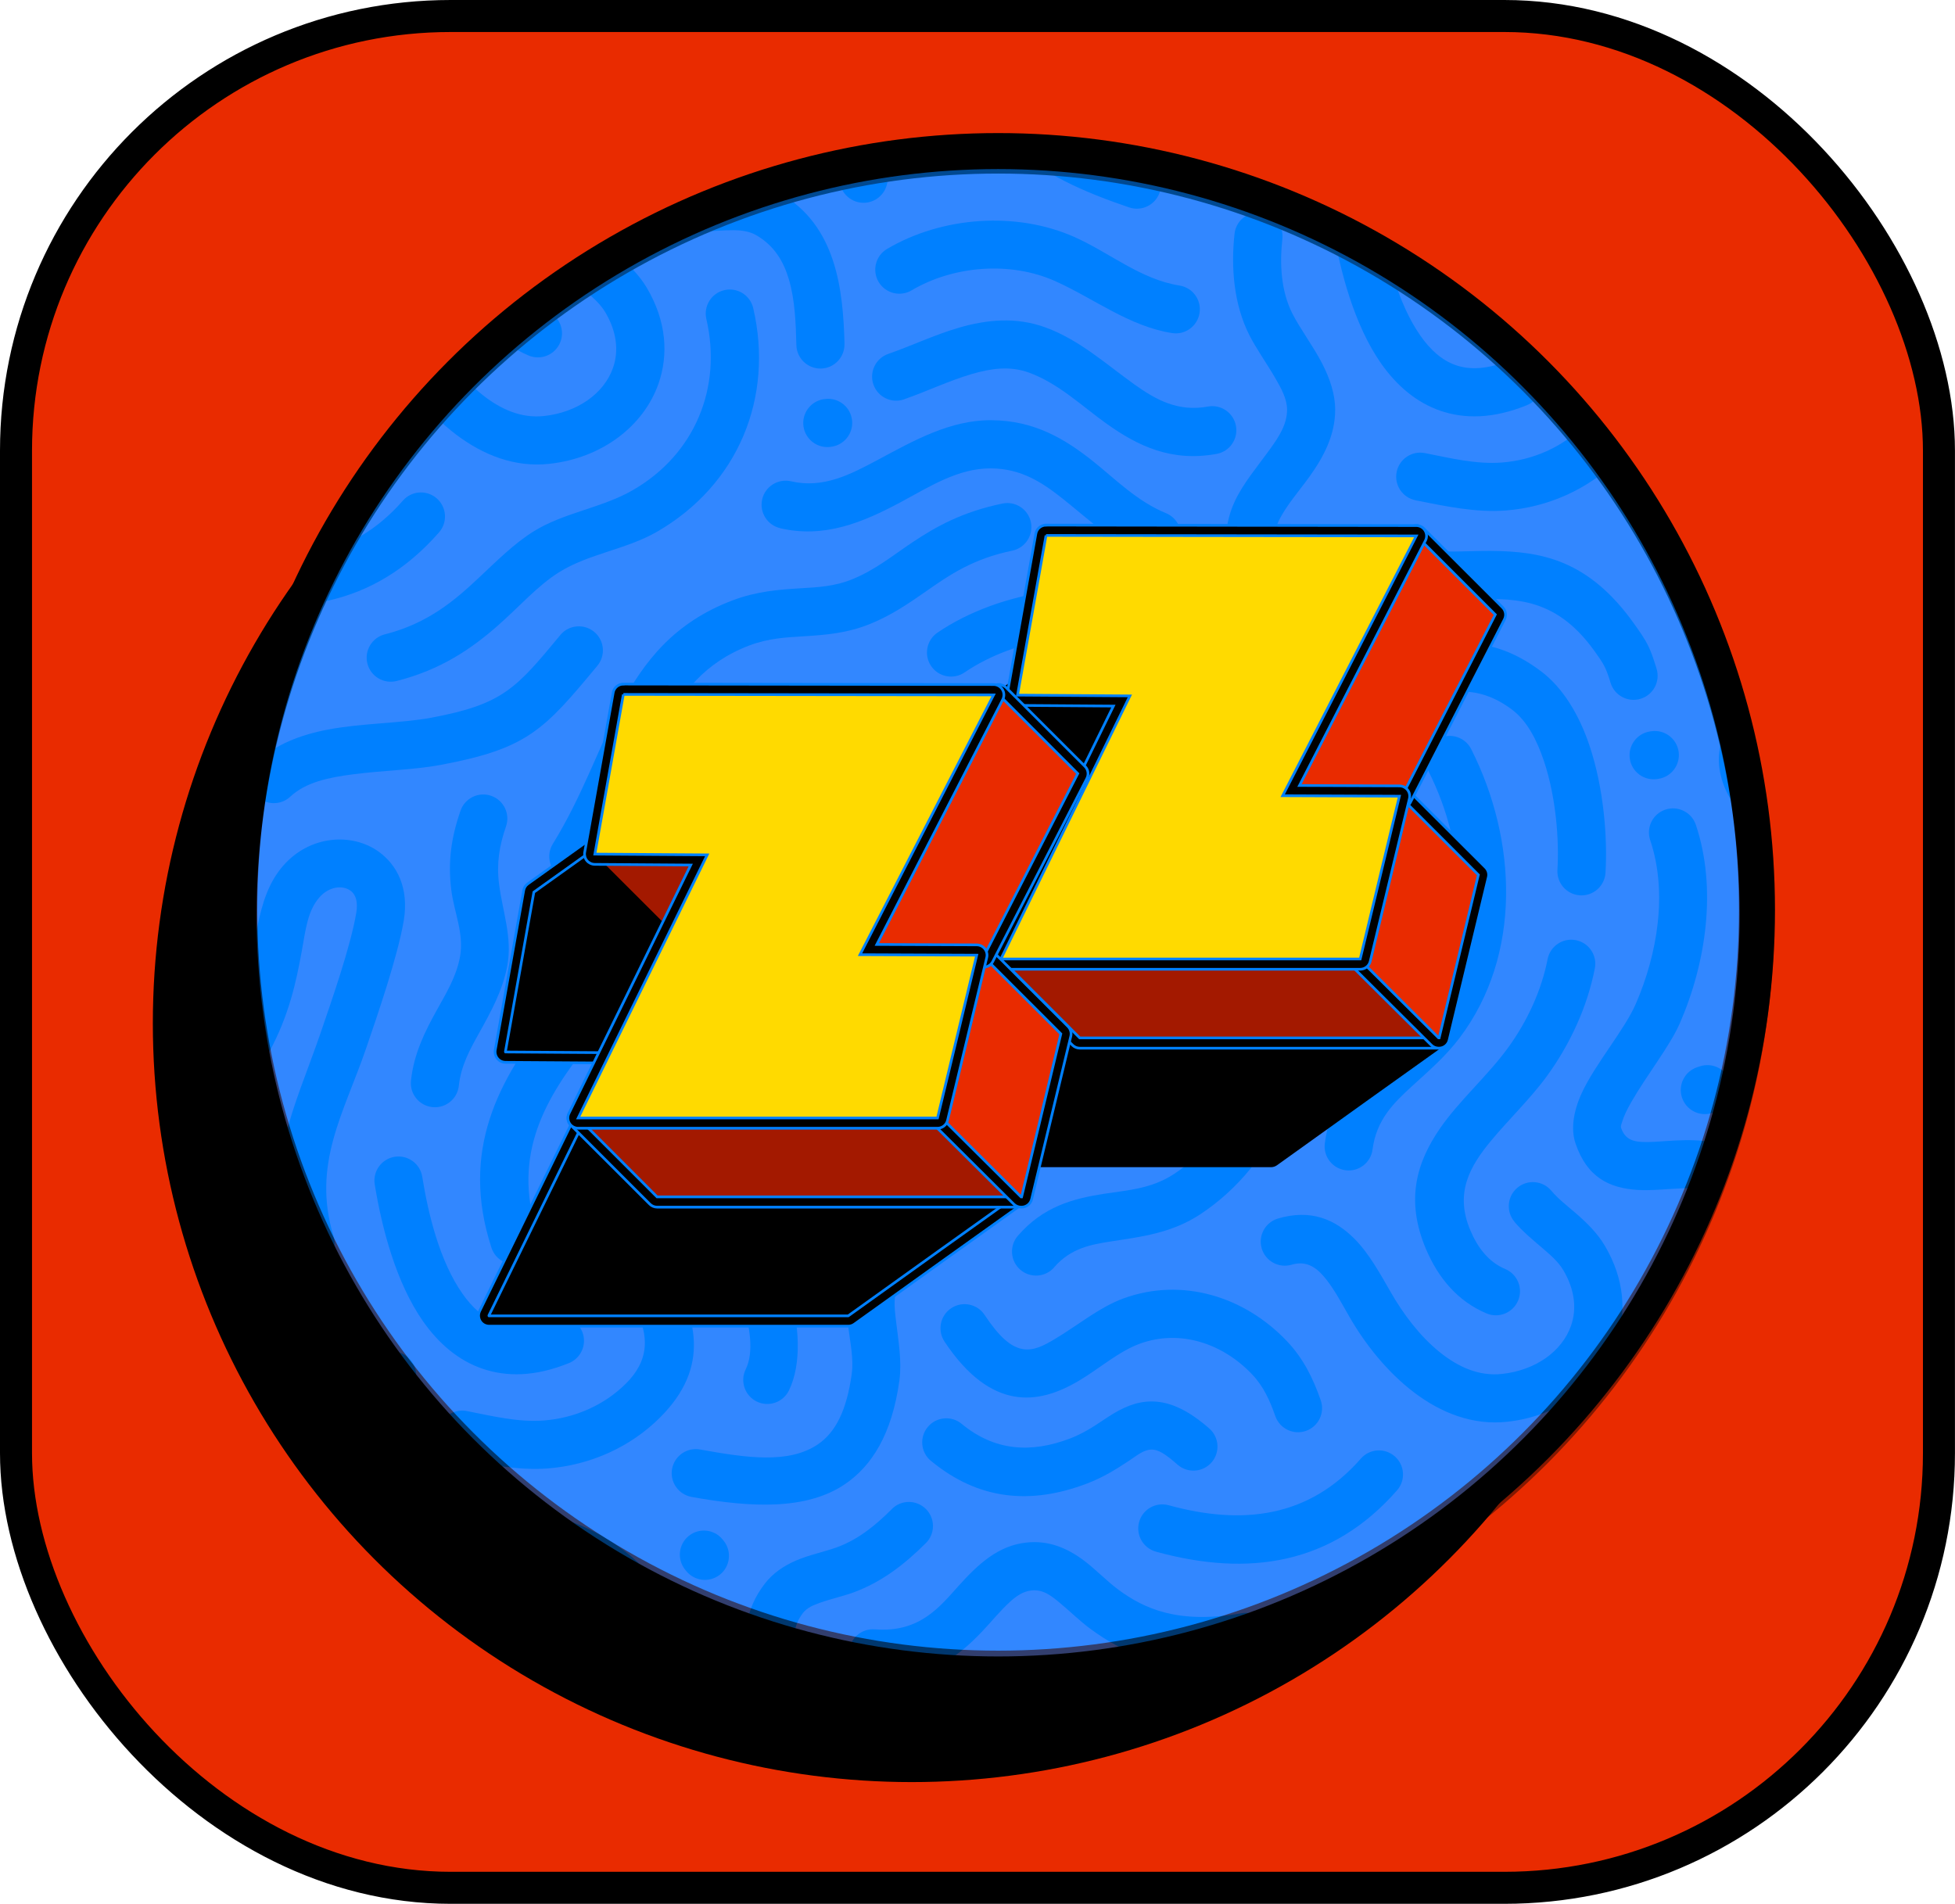 <?xml version="1.0" encoding="UTF-8"?><svg id="Layer_2" xmlns="http://www.w3.org/2000/svg" xmlns:xlink="http://www.w3.org/1999/xlink" viewBox="0 0 489.77 476.99"><defs><style>.cls-1{opacity:.43;}.cls-1,.cls-2,.cls-3,.cls-4,.cls-5{fill:none;}.cls-3{clip-path:url(#clippath-1);}.cls-6,.cls-7{fill:#0080ff;}.cls-8,.cls-9{fill:#a31900;}.cls-10{fill:#748fff;}.cls-7{stroke-width:9.02px;}.cls-7,.cls-11,.cls-9,.cls-12,.cls-13,.cls-4,.cls-14{stroke-miterlimit:10;}.cls-7,.cls-11,.cls-4{stroke:#000;}.cls-11{stroke-width:8.02px;}.cls-11,.cls-12{fill:#e92b00;}.cls-9,.cls-12,.cls-13,.cls-14{stroke:#0080ff;stroke-width:.67px;}.cls-13{fill:#ffda00;}.cls-4{stroke-width:8.69px;}.cls-5{clip-path:url(#clippath);}</style><clipPath id="clippath"><circle class="cls-4" cx="250.05" cy="229.25" r="190.11"/></clipPath><clipPath id="clippath-1"><rect class="cls-2" x="32.69" y="39.14" width="480" height="480"/></clipPath></defs><g id="Layer_1-2"><rect class="cls-11" x="4.01" y="4.01" width="481.74" height="468.97" rx="108.89" ry="108.89"/><circle cx="228.4" cy="256.38" r="190.11"/><circle class="cls-7" cx="250.05" cy="227.96" r="190.11"/><g class="cls-1"><g class="cls-5"><g class="cls-3"><rect class="cls-10" x="32.69" y="39.14" width="480" height="480"/><path class="cls-6" d="m408.92-32.03c-4.56,17.8-19.22,31.31-30.77,45.81-13.32,16.72-22.92,34.5-15.03,58.82,1.03,3.16,4.43,4.9,7.59,3.87,3.16-1.03,4.9-4.43,3.87-7.6-6.41-19.75,2.17-33.99,12.99-47.58,12.6-15.81,28.04-30.91,33.02-50.33.83-3.22-1.12-6.51-4.34-7.34-3.22-.83-6.51,1.12-7.34,4.34Z"/><path class="cls-6" d="m408.92,447.98c-4.56,17.8-19.22,31.31-30.77,45.81-13.32,16.72-22.92,34.5-15.03,58.82,1.03,3.16,4.43,4.9,7.59,3.87,3.16-1.03,4.9-4.43,3.87-7.6-6.41-19.75,2.17-33.99,12.99-47.58,12.6-15.81,28.04-30.91,33.02-50.33.83-3.22-1.12-6.51-4.34-7.34-3.22-.83-6.51,1.12-7.34,4.34Z"/><path class="cls-6" d="m333.88,56.74c1.76,10.93,5.38,24.74,12.14,34.36,3.9,5.54,8.82,9.75,14.82,11.81,5.99,2.06,13.16,2.07,21.7-1.4,3.08-1.25,4.57-4.77,3.32-7.85-1.25-3.08-4.77-4.57-7.85-3.32-5.23,2.12-9.59,2.43-13.25,1.17-3.65-1.26-6.51-3.98-8.88-7.35-5.76-8.19-8.6-20.03-10.1-29.34-.53-3.28-3.62-5.52-6.91-4.99-3.28.53-5.52,3.62-4.99,6.91Z"/><path class="cls-6" d="m354.63,125.35c7.32,1.45,15.06,3.13,22.58,2.55,10.6-.82,20.68-5.3,28.15-12.76,12.91-12.9,8.97-25.24,2.11-37.76-2.42-4.42-5.19-8.85-7.19-13.36-1.6-3.61-2.73-7.26-2.22-11.03.71-5.25,4.58-10.36,13.03-16.06,2.76-1.86,3.48-5.61,1.62-8.37-1.86-2.76-5.61-3.48-8.37-1.62-10.22,6.9-15.21,13.73-17.26,20.15-3.13,9.81.47,19.28,5.53,28.45,2.69,4.88,5.74,9.67,7.6,14.49,2.11,5.46,2.28,10.94-3.37,16.58-5.45,5.44-12.82,8.67-20.56,9.27-6.44.5-13.04-1.12-19.31-2.36-3.26-.65-6.44,1.48-7.08,4.74-.65,3.26,1.48,6.44,4.74,7.08Z"/><path class="cls-6" d="m420.08,11.66c4.57,1.24,8.45,3.67,10.57,8.06,1.96,4.07,2.51,7.25,1.91,9.96-1.02,4.56-4.71,7.66-7.95,11.02-5.62,5.83-10.46,12.02-9.98,20.98.23,4.26,1.88,8.32,4.15,12.23,2.45,4.24,5.8,8.27,7.23,12.61,1.91,5.78,2.91,12.31.82,16.55-1.47,2.98-.24,6.6,2.74,8.07,2.98,1.47,6.6.24,8.07-2.74,3.23-6.56,2.77-16.7-.19-25.66-1.44-4.36-4.32-8.56-6.97-12.77-1.82-2.89-3.65-5.74-3.81-8.92-.19-3.64,1.58-6.28,3.66-8.75,1.98-2.35,4.29-4.53,6.4-6.83,4.13-4.51,7.44-9.46,8.03-15.86.4-4.23-.37-9.17-3.24-15.13-3.71-7.7-10.26-12.29-18.28-14.46-3.21-.87-6.52,1.03-7.39,4.24-.87,3.21,1.03,6.52,4.24,7.39Z"/><path class="cls-6" d="m427.8-11c6.86,4.46,14.69,7.7,20.2,13.7,10.6,11.54,15.75,27.17,5.61,41.47-2.46,3.47-8.03,7.16-11.35,9.82-2.6,2.08-3.02,5.88-.94,8.47,2.08,2.6,5.88,3.02,8.47.94,4.06-3.25,10.65-8.02,13.65-12.26,13.8-19.47,7.86-40.88-6.57-56.59-6.19-6.74-14.8-10.64-22.51-15.65-2.79-1.81-6.53-1.02-8.34,1.77-1.81,2.79-1.02,6.53,1.77,8.34Z"/><path class="cls-6" d="m427.8,469c6.86,4.46,14.69,7.7,20.2,13.7,10.6,11.54,15.75,27.17,5.61,41.47-2.46,3.47-8.03,7.16-11.35,9.82-2.6,2.08-3.02,5.88-.94,8.47,2.08,2.6,5.88,3.02,8.47.94,4.06-3.25,10.65-8.02,13.65-12.26,13.8-19.47,7.86-40.88-6.57-56.59-6.19-6.74-14.8-10.64-22.51-15.65-2.79-1.81-6.53-1.02-8.34,1.77-1.81,2.79-1.02,6.53,1.77,8.34Z"/><path class="cls-6" d="m413.22,135.04c15.2,2.75,28.89,3.27,38.41-3.16,6.72-4.54,11.83-12.47,13.69-26.04.65-4.76-.25-9.86-.85-14.89-.4-3.3-.78-6.57.73-9.51,1.01-1.96,2.78-3.3,4.58-4.62,2.78-2.04,5.74-3.91,8.1-6.18,8.6-8.23,12.88-18.44,13.74-30.22.24-3.32-2.25-6.21-5.57-6.45-3.32-.24-6.21,2.25-6.45,5.57-.64,8.7-3.69,16.3-10.05,22.38-2,1.91-4.54,3.44-6.89,5.16-3.33,2.44-6.31,5.21-8.18,8.84-2.62,5.11-2.66,10.73-1.98,16.45.48,4,1.4,8.04.88,11.82-1.24,9.06-4.01,14.66-8.5,17.69-7.29,4.93-17.86,3.39-29.5,1.28-3.27-.59-6.41,1.58-7.01,4.86-.59,3.27,1.58,6.41,4.86,7.01Z"/><path class="cls-6" d="m-66.78,135.04c15.2,2.75,28.89,3.27,38.41-3.16,6.72-4.54,11.83-12.47,13.69-26.04.65-4.76-.25-9.86-.85-14.89-.4-3.3-.78-6.57.73-9.51,1.01-1.96,2.78-3.3,4.58-4.62,2.78-2.04,5.74-3.91,8.1-6.18,8.61-8.23,12.88-18.44,13.74-30.22.24-3.32-2.25-6.21-5.57-6.45-3.32-.24-6.21,2.25-6.45,5.57-.64,8.7-3.69,16.3-10.05,22.38-2,1.91-4.54,3.44-6.89,5.16-3.33,2.44-6.31,5.21-8.18,8.84-2.62,5.11-2.66,10.73-1.98,16.45.48,4,1.4,8.04.88,11.82-1.24,9.06-4.01,14.66-8.5,17.69-7.29,4.93-17.86,3.39-29.5,1.28-3.27-.59-6.41,1.58-7.01,4.86-.59,3.27,1.58,6.41,4.86,7.01Z"/><path class="cls-6" d="m444.32-28.48c10.54,3.53,21.87,13.61,27.68,23.27,3.72,6.18,8.2,14.8,14.19,20.54,5,4.78,10.97,7.72,18.09,7.19,12.28-.91,16.99-8.78,19.95-18.36,1.27-4.11,2.17-8.56,3.79-12.37.83-1.95,1.83-3.72,3.49-4.91,1.66-1.19,3.93-1.68,7.01-1.57,3.33.12,6.13-2.47,6.25-5.8.12-3.32-2.47-6.12-5.8-6.25-7.19-.27-12.09,1.72-15.68,4.74-4.83,4.08-7.22,10.52-9.09,17.28-.93,3.35-1.75,6.76-3.13,9.69-1.38,2.94-3.49,5.22-7.7,5.53-4.66.35-8.1-2.7-11.09-6.28-4.07-4.88-7.21-11.05-9.97-15.64-7.15-11.89-21.22-24.14-34.19-28.48-3.15-1.06-6.57.65-7.63,3.8-1.06,3.16.65,6.57,3.8,7.63Z"/><path class="cls-6" d="m444.32,451.52c10.54,3.53,21.87,13.61,27.68,23.27,3.72,6.18,8.2,14.8,14.19,20.54,5,4.78,10.97,7.72,18.09,7.19,12.28-.91,16.99-8.78,19.95-18.36,1.27-4.11,2.17-8.56,3.79-12.37.83-1.95,1.83-3.72,3.49-4.91,1.66-1.19,3.93-1.68,7.01-1.57,3.33.12,6.13-2.47,6.25-5.8.12-3.32-2.47-6.12-5.8-6.25-7.19-.27-12.09,1.72-15.68,4.74-4.83,4.08-7.22,10.52-9.09,17.28-.93,3.35-1.75,6.76-3.13,9.69-1.38,2.94-3.49,5.22-7.7,5.53-4.66.35-8.1-2.7-11.09-6.28-4.07-4.88-7.21-11.05-9.97-15.64-7.15-11.89-21.22-24.14-34.19-28.48-3.15-1.06-6.57.65-7.63,3.8-1.06,3.16.65,6.57,3.8,7.63Z"/><path class="cls-6" d="m168.92,207.98c-4.56,17.8-19.22,31.31-30.77,45.81-13.32,16.72-22.92,34.5-15.03,58.82,1.03,3.16,4.43,4.9,7.59,3.87,3.16-1.03,4.9-4.43,3.87-7.6-6.41-19.75,2.17-33.99,12.99-47.58,12.6-15.81,28.04-30.91,33.02-50.33.83-3.22-1.12-6.51-4.34-7.34-3.22-.83-6.51,1.12-7.34,4.34Z"/><path class="cls-6" d="m93.88,296.74c1.76,10.93,5.38,24.74,12.14,34.36,3.9,5.54,8.82,9.75,14.82,11.81,5.99,2.06,13.16,2.07,21.7-1.4,3.08-1.25,4.57-4.77,3.32-7.85-1.25-3.08-4.77-4.57-7.85-3.32-5.23,2.12-9.59,2.43-13.25,1.17-3.65-1.26-6.51-3.98-8.88-7.35-5.76-8.19-8.6-20.03-10.1-29.34-.53-3.28-3.62-5.52-6.91-4.99-3.28.53-5.52,3.62-4.99,6.91Z"/><path class="cls-6" d="m114.62,365.36c7.32,1.45,15.06,3.13,22.58,2.55,10.6-.82,20.68-5.3,28.15-12.76,12.91-12.9,8.97-25.24,2.11-37.76-2.42-4.42-5.19-8.85-7.19-13.36-1.6-3.61-2.73-7.26-2.22-11.03.71-5.25,4.58-10.36,13.03-16.06,2.76-1.86,3.48-5.61,1.62-8.37-1.86-2.76-5.61-3.48-8.37-1.62-10.22,6.9-15.21,13.73-17.26,20.15-3.13,9.81.47,19.28,5.53,28.45,2.69,4.88,5.74,9.67,7.6,14.49,2.11,5.46,2.28,10.94-3.37,16.58-5.45,5.44-12.82,8.67-20.56,9.27-6.44.5-13.04-1.12-19.31-2.36-3.26-.65-6.44,1.48-7.08,4.74-.65,3.26,1.48,6.44,4.74,7.08Z"/><path class="cls-6" d="m180.07,251.66c4.57,1.24,8.45,3.67,10.57,8.06,1.96,4.07,2.51,7.25,1.91,9.96-1.02,4.56-4.71,7.66-7.95,11.02-5.62,5.83-10.46,12.02-9.98,20.98.23,4.26,1.88,8.32,4.15,12.23,2.45,4.24,5.8,8.27,7.23,12.61,1.91,5.78,2.91,12.31.82,16.55-1.47,2.98-.24,6.6,2.74,8.07,2.98,1.47,6.6.24,8.07-2.74,3.23-6.56,2.77-16.7-.19-25.66-1.44-4.36-4.32-8.56-6.97-12.77-1.82-2.89-3.65-5.74-3.81-8.92-.19-3.64,1.58-6.28,3.66-8.75,1.98-2.35,4.29-4.53,6.4-6.83,4.13-4.51,7.44-9.46,8.03-15.86.4-4.23-.37-9.17-3.24-15.13-3.71-7.7-10.26-12.29-18.28-14.46-3.21-.87-6.52,1.03-7.39,4.24-.87,3.21,1.03,6.52,4.24,7.39Z"/><path class="cls-6" d="m187.8,229c6.86,4.46,14.69,7.7,20.2,13.7,10.6,11.54,15.75,27.17,5.61,41.47-2.46,3.47-8.03,7.16-11.35,9.82-2.6,2.08-3.02,5.88-.94,8.47,2.08,2.6,5.88,3.02,8.47.94,4.06-3.25,10.65-8.02,13.65-12.26,13.8-19.47,7.86-40.88-6.57-56.59-6.19-6.74-14.8-10.64-22.51-15.65-2.79-1.81-6.53-1.02-8.34,1.77-1.81,2.79-1.02,6.53,1.77,8.34Z"/><path class="cls-6" d="m173.22,375.04c15.2,2.75,28.89,3.27,38.41-3.16,6.72-4.54,11.83-12.47,13.69-26.04.65-4.76-.25-9.86-.85-14.89-.4-3.3-.78-6.57.73-9.51,1.01-1.96,2.78-3.3,4.58-4.62,2.78-2.04,5.74-3.91,8.1-6.18,8.6-8.23,12.88-18.44,13.74-30.22.24-3.32-2.25-6.21-5.57-6.45s-6.21,2.25-6.45,5.57c-.64,8.7-3.69,16.3-10.05,22.38-2,1.91-4.54,3.44-6.89,5.16-3.33,2.44-6.31,5.21-8.18,8.84-2.62,5.11-2.66,10.73-1.98,16.45.48,4,1.4,8.04.88,11.82-1.24,9.06-4.01,14.66-8.5,17.69-7.29,4.93-17.86,3.39-29.5,1.28-3.27-.59-6.41,1.58-7.01,4.86-.59,3.27,1.58,6.41,4.86,7.01Z"/><path class="cls-6" d="m43.08,191.57c.15.03.31.06.47.09,3.27.62,6.42-1.54,7.04-4.81.62-3.27-1.54-6.42-4.8-7.04-.12-.02-.24-.04-.36-.07-3.26-.65-6.44,1.48-7.09,4.74-.65,3.26,1.48,6.44,4.74,7.09Z"/><path class="cls-6" d="m140.38,159.1c-11.07,13.35-14.32,17.34-32.29,20.71-7.66,1.43-17.33,1.35-25.89,2.97-6.9,1.31-13.13,3.71-17.73,8.03-2.42,2.28-2.54,6.1-.27,8.52,2.28,2.42,6.1,2.54,8.52.27,3.89-3.65,9.69-4.82,15.72-5.6,7.49-.97,15.38-1.13,21.86-2.34,21.81-4.08,25.92-8.67,39.35-24.86,2.13-2.56,1.77-6.36-.79-8.49-2.56-2.12-6.36-1.77-8.49.79Z"/><path class="cls-6" d="m115.38,203.1c-2.33,6.68-3.21,12.83-2.32,19.88.71,5.66,3.25,10.95,2.18,16.75-.91,4.96-3.44,9.06-5.76,13.26-3.03,5.45-5.81,11.02-6.52,17.77-.35,3.31,2.06,6.28,5.37,6.62,3.31.35,6.28-2.06,6.62-5.37.53-5.03,2.81-9.11,5.07-13.18,2.96-5.33,5.92-10.63,7.08-16.93,1.29-7.04-1.21-13.55-2.08-20.43-.65-5.11.06-9.56,1.74-14.4,1.1-3.14-.56-6.58-3.7-7.68-3.14-1.1-6.58.56-7.68,3.7Z"/><path class="cls-6" d="m67.26,263.91c5.26-9.64,6.97-18.18,8.31-25.45,1.01-5.53,1.45-10.21,4.46-13.65,2.21-2.53,5.61-3.23,7.8-1.64,1.39,1.01,1.85,2.95,1.43,5.5-1.39,8.38-6.26,22.28-8.95,30.14-6.39,18.63-14.6,33.63-8.3,54.36.97,3.18,4.34,4.98,7.52,4.01,3.18-.97,4.98-4.34,4.01-7.52-5.46-17.97,2.63-30.81,8.16-46.95,2.87-8.37,7.96-23.17,9.45-32.07,1.36-8.22-1.74-13.96-6.23-17.22-6.63-4.82-17.24-4.23-23.96,3.46-3.61,4.13-5.27,9.25-6.5,15.41-1.4,7.05-2.29,15.79-7.78,25.85-1.6,2.92-.52,6.58,2.41,8.18,2.92,1.6,6.58.51,8.17-2.4Z"/><path class="cls-6" d="m44.74,277.03c-3.66,2.14-8.58,3.15-12.5,5.25-3.98,2.13-7.15,5.11-8.77,9.68-1.42,4-1.44,8.2-.73,12.45.79,4.72,2.61,9.5,3.1,13.9,1.06,9.4-5.96,15.43-14.64,16.81-3.29.52-5.53,3.61-5.01,6.89.52,3.29,3.61,5.53,6.9,5.01,15.17-2.41,26.59-13.64,24.74-30.07-.45-3.96-1.83-8.2-2.78-12.45-.64-2.9-1.19-5.79-.22-8.51,1-2.83,3.91-3.6,6.62-4.62,3.25-1.23,6.62-2.33,9.37-3.94,2.87-1.68,3.85-5.37,2.17-8.24-1.68-2.87-5.37-3.85-8.25-2.17Z"/><path class="cls-6" d="m46.35,306.58c1.27,5.76,1.64,11.39,1.26,17.24-1.5,23.06-16.8,28.76-33.32,33.97-20.45,6.45-42.58,12.33-52.8,36.17-1.31,3.06.11,6.61,3.17,7.92,3.06,1.31,6.6-.11,7.92-3.17,8.63-20.14,28.07-23.97,45.35-29.42,21.21-6.69,39.79-15.05,41.72-44.68.46-7,0-13.74-1.52-20.63-.72-3.25-3.94-5.3-7.18-4.59-3.25.72-5.3,3.94-4.59,7.18Z"/><path class="cls-6" d="m49.15,380.12c20.6-4.01,34.46-22.53,35.74-42.75.22-3.32-2.31-6.18-5.63-6.4-3.32-.21-6.18,2.31-6.4,5.63-.95,14.88-10.86,28.74-26.01,31.68-3.26.64-5.4,3.8-4.77,7.07.64,3.26,3.8,5.4,7.07,4.77Z"/><path class="cls-6" d="m87.79,385.49c.04-.22.12-.65.22-.92.25-.67.61-1.35,1.01-2.03,2.77-4.59,7.74-9.09,9.81-11.44,2.19-2.5,1.95-6.31-.56-8.51-2.5-2.19-6.31-1.95-8.51.55-2.94,3.36-10.56,10.64-13,17.09-1.32,3.51-1.41,6.91-.16,9.9,1.19,2.85,3.64,5.63,8.45,7.47,4.24,1.63,8.98,1.18,13.77-.48,4.85-1.69,9.77-4.79,13.79-5.81,13.76-3.48,29.76-.51,39.84,9.82,2.32,2.38,6.14,2.43,8.53.11,2.38-2.32,2.42-6.14.11-8.52-13.04-13.37-33.64-17.6-51.43-13.09-3.72.94-8.16,3.38-12.64,5.27-2.66,1.12-5.28,2.36-7.64,1.45-.61-.23-1.31-.69-1.59-.87Z"/><path class="cls-6" d="m92.38,346.06s.01.04.01.06c.8,3.23,4.07,5.2,7.3,4.4,3.23-.8,5.21-4.07,4.4-7.3,0-.02-.01-.04-.01-.06-.8-3.23-4.07-5.2-7.3-4.4-3.23.8-5.21,4.07-4.4,7.3Z"/><path class="cls-6" d="m195.43,132.34c11.12,2.58,20.72-1.45,30.17-6.5,7.26-3.88,14.36-8.54,22.65-8.49,7.71.04,13.05,3.66,18.16,7.74,6.57,5.24,12.8,11.22,21.11,14.64,3.08,1.27,6.6-.2,7.87-3.28,1.27-3.08-.2-6.6-3.27-7.87-7.22-2.97-12.49-8.36-18.18-12.92-7.15-5.71-14.83-10.32-25.61-10.38-10.31-.06-19.37,5.09-28.4,9.92-6.86,3.67-13.68,7.26-21.75,5.39-3.24-.75-6.49,1.27-7.23,4.51-.75,3.24,1.27,6.48,4.51,7.23Z"/><path class="cls-6" d="m206.54,100h-.01s-.03,0-.03,0h-.1c-3.29.49-5.58,3.55-5.11,6.84.48,3.29,3.54,5.58,6.83,5.11.45-.06.28-.04.51-.08,3.26-.64,5.4-3.81,4.75-7.08-.62-3.19-3.67-5.3-6.85-4.79Zm0,0h-.04s0,0,0,0l-.19.03.19-.03h.1s-.06,0-.06,0Z"/><path class="cls-6" d="m226.47,100.05c5.5-1.9,11.21-4.65,17.05-6.36,4.7-1.37,9.49-2.09,14.3-.32,7.43,2.73,13.19,8.35,19.38,12.77,7.91,5.65,16.33,9.64,27.59,7.58,3.28-.6,5.45-3.74,4.84-7.02-.6-3.27-3.74-5.44-7.01-4.84-7.56,1.39-13.09-1.74-18.41-5.53-7.04-5.03-13.77-11.17-22.23-14.27-7.34-2.7-14.67-2.03-21.84.07-6.03,1.76-11.94,4.57-17.61,6.54-3.15,1.09-4.81,4.53-3.72,7.67,1.09,3.14,4.53,4.81,7.67,3.72Z"/><path class="cls-6" d="m228.37,72.75c10.47-6.2,24.77-7.35,36-2.31,9.73,4.37,18.47,11.3,29.25,13.01,3.28.52,6.37-1.72,6.89-5.01.53-3.29-1.72-6.38-5.01-6.9-9.72-1.54-17.43-8.16-26.2-12.1-14.68-6.59-33.37-5.17-47.07,2.93-2.86,1.69-3.81,5.39-2.12,8.26,1.7,2.86,5.4,3.81,8.26,2.12Z"/><path class="cls-6" d="m171.7,393.34c.08.1.04.05.12.15,2.03,2.63,5.82,3.12,8.46,1.09,2.63-2.03,3.12-5.82,1.08-8.46-.24-.32-.12-.17-.36-.45-2.12-2.57-5.92-2.93-8.49-.82-2.57,2.11-2.93,5.92-.82,8.48Z"/><path class="cls-6" d="m223.44,378.08c-4.04,4.03-8.34,7.59-13.74,9.57-3.14,1.15-6.92,1.89-10.23,3.31-3.11,1.34-5.86,3.19-7.91,5.87-4.98,6.53-5.42,13.11-3.91,19.7,1.18,5.13,3.73,10.26,5.54,15.26,2.61,7.22,3.73,15.43,2.62,23.04-.48,3.3,1.8,6.36,5.09,6.84,3.3.48,6.36-1.79,6.84-5.09,1.4-9.55.06-19.84-3.21-28.89-1.35-3.76-3.2-7.58-4.45-11.43-1.3-4.02-2-8.12,1.06-12.12,1.05-1.37,2.69-2.01,4.35-2.6,2.8-.99,5.8-1.64,8.36-2.58,7.07-2.6,12.82-7.07,18.11-12.36,2.36-2.35,2.36-6.17,0-8.53-2.36-2.35-6.18-2.36-8.53,0Z"/><path class="cls-6" d="m165.11,417.42c1.58,2.65,2.54,5.73,2.72,8.77.19,3.32,3.04,5.86,6.36,5.67,3.32-.19,5.86-3.04,5.68-6.36-.28-4.95-1.83-9.96-4.4-14.26-1.7-2.86-5.41-3.8-8.26-2.09-2.86,1.7-3.79,5.41-2.09,8.26Z"/><path class="cls-6" d="m218.24,420.24c13.84,1.07,21.55-4.89,27.81-11.49,2.47-2.61,4.65-5.33,7.04-7.48,1.55-1.39,3.17-2.55,5.29-2.79,3.05-.35,5.23,1.51,7.43,3.36,2.42,2.03,4.74,4.31,7.22,6.15,8.37,6.18,19.43,11.73,40.14,8.06,3.27-.58,5.46-3.71,4.88-6.99-.58-3.27-3.71-5.46-6.99-4.88-15.89,2.82-24.45-1.14-30.87-5.89-2.97-2.19-5.68-5.08-8.64-7.3-4.21-3.15-8.85-5.14-14.52-4.5-6.94.78-11.89,5.29-16.84,10.79-4.78,5.31-9.78,11.82-21.02,10.94-3.32-.25-6.22,2.22-6.48,5.54-.26,3.32,2.23,6.22,5.54,6.47Z"/><path class="cls-6" d="m204.31,211.52c10.54,3.53,21.87,13.61,27.68,23.27,3.72,6.18,8.2,14.8,14.19,20.54,5,4.78,10.97,7.72,18.09,7.19,12.28-.91,16.99-8.78,19.95-18.36,1.27-4.11,2.17-8.56,3.79-12.37.83-1.95,1.83-3.72,3.49-4.91,1.66-1.19,3.93-1.68,7.01-1.57,3.33.12,6.13-2.47,6.25-5.8.12-3.32-2.47-6.12-5.8-6.25-7.19-.27-12.09,1.72-15.68,4.74-4.83,4.08-7.22,10.52-9.09,17.28-.93,3.35-1.75,6.76-3.13,9.69-1.38,2.94-3.49,5.22-7.7,5.53-4.66.35-8.1-2.7-11.09-6.28-4.07-4.88-7.21-11.05-9.97-15.64-7.15-11.89-21.22-24.14-34.19-28.48-3.15-1.06-6.57.65-7.63,3.8-1.06,3.16.65,6.57,3.8,7.63Z"/><path class="cls-6" d="m310.26,231.95c-11.78,4.25-15.76,12.94-18.49,22.28-.89,3.06-1.65,6.18-2.7,9.09-1.18,3.27-2.7,6.32-5.89,8.3-2.47,1.53-5.83,2.41-10.41,2.62-3.32.16-5.89,2.98-5.74,6.31.16,3.32,2.98,5.89,6.31,5.74,8.02-.38,13.54-2.44,17.55-5.32,6.03-4.33,8.82-10.72,10.85-17.67,1.04-3.55,1.89-7.25,3.29-10.66,1.62-3.94,4.09-7.46,9.32-9.35,3.13-1.13,4.75-4.59,3.62-7.72-1.13-3.13-4.59-4.75-7.72-3.62Z"/><path class="cls-6" d="m265.56,231.23c.17-19.31,18.96-30.36,34-29.73,5.35.22,10.28,1.94,13.38,5.77,2.04,2.52,3.2,5.92,3.33,10.19.1,3.33,2.89,5.94,6.21,5.84,3.33-.1,5.94-2.89,5.84-6.21-.23-7.32-2.51-13.06-6-17.38-5.2-6.44-13.26-9.87-22.26-10.25-20.81-.87-46.32,14.96-46.56,41.67-.03,3.33,2.65,6.05,5.97,6.08,3.33.03,6.05-2.65,6.08-5.97Z"/><path class="cls-6" d="m264.09,317.51c4.15-4.79,9.19-5.7,14.37-6.5,7.36-1.14,15.01-2,22.33-6.84,9.26-6.13,16.81-15.31,20.92-25.74,1.7-4.3,2.46-8.93,4.84-12.95,1.67-2.81,4.08-4.85,6.52-6.88,3.26-2.7,6.61-5.33,9.34-8.66,11.69-14.22,11.63-37.2,3.48-53.15-1.51-2.96-5.15-4.14-8.11-2.62-2.96,1.51-4.14,5.15-2.62,8.11,6.13,12,6.74,29.32-2.05,40.01-2.24,2.72-5.05,4.81-7.72,7.03-3.5,2.9-6.79,5.97-9.18,10-2.72,4.58-3.76,9.78-5.69,14.68-3.22,8.15-9.12,15.32-16.36,20.11-5.71,3.78-11.78,4.09-17.52,4.98-7.91,1.23-15.32,3.22-21.64,10.53-2.18,2.52-1.9,6.33.61,8.5,2.52,2.18,6.33,1.9,8.5-.61Z"/><path class="cls-6" d="m357.82,193.13c9.5,18.78,11.13,42.55-1.76,59.63-3.98,5.28-9.05,8.96-13.31,13.19-5.36,5.32-9.66,11.34-10.85,20.5-.43,3.3,1.9,6.32,5.2,6.75,3.3.43,6.33-1.9,6.75-5.2.97-7.49,5.33-11.7,9.96-15.93,4.02-3.68,8.3-7.33,11.86-12.05,15.64-20.73,14.42-49.55,2.89-72.34-1.5-2.97-5.13-4.16-8.1-2.66-2.97,1.5-4.16,5.13-2.66,8.1Z"/><path class="cls-6" d="m241.66,168.46c12.47-8.49,32.51-12.22,46.68-5.61,6.79,3.17,12.41,7.4,18.37,10.85,6.96,4.03,14.32,7.09,23.74,7.23,8.24.12,15.71-2.54,22.97-4.94,8.19-2.7,16.13-5.17,25.4,1.82,3.76,2.83,6.22,7.62,7.99,12.92,3.02,9.06,3.81,19.72,3.36,27.21-.2,3.32,2.34,6.18,5.66,6.38,3.32.2,6.18-2.33,6.38-5.65.53-8.74-.43-21.18-3.97-31.75-2.6-7.8-6.65-14.57-12.17-18.73-11.33-8.53-21.25-8.01-31.19-5.25-7.73,2.14-15.43,6.09-24.26,5.95-7.12-.11-12.63-2.57-17.88-5.61-6.26-3.62-12.19-8.02-19.32-11.35-17.77-8.29-42.94-4.07-58.56,6.57-2.75,1.87-3.46,5.63-1.59,8.38,1.87,2.75,5.63,3.46,8.38,1.59Z"/><path class="cls-6" d="m188.86,193.81c1.43-1.89,2.94-3.97,5.13-5.18,4.51-2.48,8.05-3.49,11.1-3.38,4.64.16,7.93,2.79,11.42,5.08,6,3.94,12.25,7.44,21.37,6.27,4.57-.59,8.22-2.59,12.04-5.17,6.2-4.2,13.26-10.08,31.9-7.73,3.3.42,6.32-1.93,6.74-5.23.42-3.3-1.93-6.32-5.23-6.74-20.32-2.56-29.79,2.7-37.05,7.58-3.46,2.32-6.07,4.83-9.93,5.33-4.02.52-7.05-.7-9.82-2.27-2.49-1.42-4.81-3.11-7.24-4.59-3.91-2.38-8.07-4.23-13.11-4.54-4.87-.3-10.67.81-17.99,4.83-3.71,2.04-6.53,5.29-8.94,8.48-2.01,2.65-1.48,6.44,1.18,8.44,2.65,2.01,6.44,1.48,8.44-1.18Z"/><path class="cls-6" d="m249.12,204.9c-.12-.16-.23-.32-.35-.49-1.96-2.69-5.74-3.27-8.42-1.31-2.69,1.96-3.27,5.74-1.31,8.42.18.24.35.49.53.73,2.03,2.64,5.82,3.12,8.45,1.09,2.63-2.03,3.12-5.82,1.09-8.45Z"/><path class="cls-6" d="m387.71,240.31c-1.55,7.92-5.13,15.6-9.87,22.14-5.1,7.04-12.23,13.24-17.03,20.18-5.89,8.53-8.8,17.99-3.56,30.34,3.07,7.22,7.92,13.05,15.17,16.1,3.07,1.29,6.6-.15,7.9-3.22,1.29-3.07-.15-6.6-3.22-7.9-4.28-1.8-6.94-5.44-8.75-9.7-4-9.43-.04-16.12,5.17-22.42,4.51-5.44,9.94-10.61,14.08-16.31,5.76-7.95,10.07-17.28,11.94-26.9.64-3.27-1.49-6.43-4.76-7.07-3.26-.64-6.43,1.49-7.07,4.76Z"/><path class="cls-6" d="m379.39,306.11c2.16,2.55,4.82,4.7,7.39,6.91,1.83,1.58,3.64,3.16,4.87,5.23,2.89,4.88,3.39,9.72,1.93,13.89-2.28,6.53-9,11.19-17.29,12.09-5.84.64-11.04-1.8-15.51-5.37-5.12-4.1-9.29-9.74-12.33-15.04-2.63-4.57-5.48-9.81-9.17-13.49-4.83-4.83-10.89-7.47-19.13-5.03-3.19.95-5.01,4.31-4.06,7.5.95,3.19,4.31,5.01,7.5,4.06,3.95-1.17,6.5.96,8.61,3.62,2.24,2.83,4.04,6.29,5.8,9.34,7.86,13.7,22.25,28.28,39.6,26.39,13.35-1.45,23.7-9.59,27.37-20.1,2.51-7.19,2.04-15.59-2.93-24-1.9-3.21-4.55-5.8-7.38-8.24-2.09-1.8-4.3-3.49-6.05-5.57-2.15-2.54-5.95-2.85-8.5-.7-2.53,2.15-2.85,5.96-.7,8.5Z"/><path class="cls-6" d="m236.62,336.13c6.06,9.11,11.98,12.73,17.32,13.72,5.63,1.04,11.07-.78,16.41-3.95,5.01-2.98,9.92-7.33,15.24-9.26,10.12-3.67,20.78,0,28.08,7.69,2.88,3.03,4.46,6.56,5.82,10.46,1.09,3.14,4.53,4.81,7.67,3.71,3.14-1.09,4.81-4.53,3.71-7.67-1.93-5.56-4.37-10.48-8.46-14.8-10.6-11.18-26.22-16.07-40.93-10.73-5.99,2.17-11.64,6.88-17.29,10.23-2.66,1.58-5.24,2.98-8.05,2.46-3.09-.57-5.98-3.28-9.48-8.55-1.84-2.77-5.59-3.52-8.36-1.68-2.77,1.84-3.52,5.59-1.68,8.36Z"/><path class="cls-6" d="m233.23,366.01c11.97,9.91,25.08,11.01,39.07,5.69,4.28-1.63,7.6-3.78,10.51-5.7,2.01-1.32,3.57-2.71,5.54-2.81,1.87-.09,3.74,1.22,6.65,3.77,2.5,2.19,6.31,1.95,8.51-.55,2.19-2.5,1.95-6.31-.56-8.51-5.28-4.63-9.48-6.35-13.02-6.7-3.96-.39-7.42.82-11.05,3-2.98,1.79-6.19,4.45-10.87,6.23-9.7,3.68-18.81,3.16-27.1-3.7-2.56-2.12-6.37-1.76-8.49.8-2.12,2.56-1.77,6.37.8,8.49Z"/><path class="cls-6" d="m289.58,388.76c23.24,6.39,44.12,3.25,60.41-15.37,2.19-2.5,1.94-6.31-.57-8.51-2.5-2.19-6.31-1.94-8.5.57-12.95,14.8-29.67,16.76-48.14,11.68-3.21-.88-6.53,1-7.41,4.21-.88,3.21,1.01,6.53,4.21,7.41Z"/><path class="cls-6" d="m339.36,410.62c11.14-2.82,18.83-8.15,25.27-13.81,5.55-4.87,10-10.03,15.38-13.41,7.51-4.71,16.87-5.72,24.58-10.17,20.44-11.81,29.29-33.71,24.11-56.03-.75-3.24-3.99-5.26-7.23-4.51-3.24.75-5.26,4-4.51,7.24,3.96,17.06-2.77,33.83-18.4,42.86-7.83,4.52-17.32,5.61-24.95,10.39-4.82,3.03-9.05,7.25-13.71,11.63-5.89,5.53-12.62,11.37-23.49,14.12-3.23.82-5.18,4.1-4.37,7.32.82,3.23,4.1,5.18,7.32,4.37Z"/><path class="cls-6" d="m451.57,326.13c-.36-13.53-2.03-29.63-16.16-37.7-5.29-3.03-11.7-2.99-17.93-2.55-2.03.14-4.04.31-5.92.24-2.36-.09-4.47-.63-5.44-3.54-.15-.45.09-.96.27-1.54.45-1.53,1.29-3.18,2.27-4.9,3.82-6.69,9.73-14.13,12.2-19.82,6.58-15.15,9.31-33.82,3.98-49.68-1.06-3.15-4.48-4.85-7.64-3.79-3.15,1.06-4.85,4.48-3.79,7.64,4.41,13.1,1.83,28.51-3.61,41.03-2.78,6.42-10.18,15.09-13.51,22.28-2.19,4.76-2.76,9.16-1.61,12.61,2.91,8.69,8.62,11.27,15.57,11.72,3.59.23,7.64-.29,11.63-.42,2.65-.09,5.3-.09,7.54,1.2,4.56,2.61,6.89,6.63,8.2,11.04,1.58,5.34,1.75,11.22,1.89,16.52.09,3.33,2.86,5.95,6.18,5.87,3.33-.09,5.95-2.86,5.87-6.19Z"/><path class="cls-6" d="m361.98,415.09c-8.67,4.8-18.99,9.69-28.87,11.41-6.4,1.11-12.22,1.15-17.94,1.81-6.62.76-13.09,2.28-19.98,6.39-15.41,9.2-21.9,30.62-10.8,45.93,1.95,2.69,5.73,3.3,8.42,1.34,2.7-1.95,3.3-5.73,1.34-8.42-6.92-9.54-2.38-22.77,7.22-28.5,6.37-3.8,12.32-4.57,18.5-5.09,4.88-.41,9.89-.64,15.3-1.58,11.17-1.95,22.86-7.32,32.65-12.74,2.91-1.61,3.96-5.28,2.35-8.19-1.61-2.91-5.28-3.96-8.19-2.35Z"/><path class="cls-6" d="m202.28,506.99c1.59-2.39,3.23-5.01,4.37-7.23,3.9-7.58,5.43-14.54,5.44-22.83,0-3.33-2.7-6.03-6.02-6.03-3.33,0-6.03,2.7-6.03,6.02,0,6.29-1.14,11.58-4.11,17.32-2.72,5.28-7.65,11.68-8.59,13.05-1.57,2.31-1.2,4.18-1.16,4.47.13.98.93,4.66,5.6,5.32,2.15.3,13.09.22,19.38,10.78,1.7,2.86,5.4,3.8,8.26,2.1,2.86-1.7,3.8-5.4,2.1-8.26-5.08-8.54-13.08-12.7-19.24-14.7Z"/><path class="cls-6" d="m226.53,443.08c6.27.17,12.77.08,18.67-2.37,4.84-2.01,8.98-4.8,13-6.79,1.98-.98,3.88-1.78,5.95-1.7,1.99.08,4.02,1.07,6.41,3.04,2.57,2.12,6.37,1.75,8.48-.81,2.12-2.57,1.76-6.37-.81-8.49-4.98-4.11-9.45-5.62-13.58-5.79-4.06-.17-7.9,1.01-11.78,2.93-3.8,1.88-7.7,4.56-12.29,6.47-4.32,1.8-9.11,1.58-13.71,1.45-3.33-.09-6.1,2.54-6.19,5.86-.09,3.33,2.54,6.1,5.87,6.19Z"/><path class="cls-6" d="m271.13,449.27c-.12-.37-.06-.18-.19-.57-1.09-3.14-4.52-4.82-7.67-3.73-3.15,1.09-4.82,4.52-3.73,7.67.1.29.05.15.14.42,1.04,3.16,4.46,4.87,7.62,3.83,3.16-1.05,4.88-4.46,3.83-7.62Z"/><path class="cls-6" d="m226.49,464.44c2.96-.34,5.71-.07,8.61.6,2.47.57,4.92.95,7.18,2.14,6.23,3.27,9.19,7.85,12.01,12.78,2.34,4.1,4.56,8.45,7.7,12.76,8.09,11.13,18.94,16.53,32.63,17.73,3.31.29,6.24-2.17,6.53-5.48.29-3.31-2.16-6.24-5.48-6.53-10.01-.88-18.02-4.68-23.93-12.81-3.65-5.04-5.93-10.13-8.82-14.75-3.49-5.58-7.73-10.55-15.04-14.38-3.2-1.68-6.6-2.41-10.08-3.21-4.27-.99-8.32-1.32-12.69-.83-3.31.38-5.68,3.37-5.3,6.67.38,3.31,3.36,5.68,6.67,5.31Z"/><path class="cls-6" d="m316.94,450.29c-13.71,8.77-12.27,21.48-8.12,35.18,1.58,5.21,3.49,10.54,4.27,15.71.6,3.97.54,7.84-1.62,11.28-1.77,2.82-.93,6.54,1.89,8.31,2.81,1.77,6.54.93,8.31-1.89,3.77-5.97,4.38-12.6,3.34-19.5-.86-5.71-2.91-11.64-4.65-17.4-2.5-8.25-5.18-16.25,3.07-21.53,2.81-1.79,3.62-5.52,1.83-8.33-1.79-2.8-5.52-3.62-8.32-1.83Z"/><path class="cls-6" d="m359.77,445.56c-3.83,6.2-10.58,8.08-15.93,11.07-5.45,3.05-9.88,6.82-11.97,13.07-1.95,5.84-.98,12.15,1.35,18.61,2.57,7.15,7.04,14.53,7.6,21.58.27,3.32,3.17,5.79,6.49,5.53,3.31-.26,5.79-3.17,5.53-6.49-.55-6.86-3.97-14.09-6.88-21.13-2.07-5-4.15-9.82-2.65-14.3,1.44-4.31,5.43-5.92,9.39-7.94,6.34-3.23,13.01-6.71,17.32-13.69,1.75-2.83.87-6.55-1.96-8.3-2.83-1.75-6.55-.87-8.3,1.96Z"/><path class="cls-6" d="m3.44,149.65c-5.18,8.89-14.02,15.65-23.69,19.11-3.91,1.4-8.6,1.71-12.83,2.87-3.94,1.09-7.54,2.8-10.42,5.7-8.05,8.1-7.04,17.21-1.87,24.58,4.49,6.39,12.52,11.22,19.62,12.2,3.3.45,6.34-1.86,6.79-5.16.45-3.3-1.85-6.34-5.15-6.79-4.14-.57-8.77-3.45-11.38-7.18-1.93-2.74-2.45-6.15.55-9.16,1.84-1.85,4.39-2.47,6.97-3.04,4-.87,8.18-1.39,11.78-2.68,12.3-4.4,23.46-13.09,30.05-24.39,1.68-2.87.7-6.57-2.18-8.24-2.87-1.67-6.57-.7-8.24,2.17Z"/><path class="cls-6" d="m-11.42,195.97c1.93,2.59,3.56,5.14,4.29,8.31,1.13,4.93,1.14,8.73.14,11.77-1.06,3.21-3.27,5.4-5.86,7.22-3.39,2.39-7.41,4.16-11.25,6.05-9.82,4.82-18.21,10.59-19.2,22.37-.65,7.72,2.02,13.79,5.81,19.41,2.91,4.31,6.58,8.29,8.98,12.99,8.22,16.04,14.77,41.1,7.38,58.44-1.3,3.06.12,6.6,3.18,7.91,3.06,1.3,6.6-.12,7.91-3.18,8.67-20.34,1.9-49.85-7.74-68.67-2.16-4.22-5.16-7.96-7.96-11.76-3.06-4.15-6.03-8.31-5.54-14.13.41-4.88,3.57-7.54,7.28-9.78,3.47-2.1,7.45-3.8,11.23-5.74,7.16-3.67,13.53-8.22,16.61-15.68,2.06-4.98,2.75-11.36.79-19.91-1.11-4.85-3.41-8.83-6.36-12.8-1.98-2.67-5.76-3.23-8.43-1.25-2.67,1.98-3.23,5.76-1.25,8.43Z"/><path class="cls-6" d="m67.17,161.77c-6.93,1.25-15.03-1.12-22.66-1.72-10.34-.8-19.86.96-26.62,11.3-4.84,7.41-5.15,15.12-3.86,22.97,1.02,6.22,3.15,12.51,3.64,18.72,1.21,15.32-8.58,31.16-24.53,33.84-3.28.55-5.5,3.66-4.95,6.94.55,3.28,3.67,5.5,6.95,4.95,22.17-3.72,36.24-25.4,34.56-46.68-.52-6.54-2.69-13.18-3.76-19.72-.81-4.91-.98-9.79,2.05-14.42,3.9-5.96,9.63-6.34,15.59-5.88,8.66.67,17.88,2.98,25.74,1.56,3.27-.59,5.45-3.73,4.86-7-.59-3.27-3.73-5.45-7-4.86Z"/><path class="cls-6" d="m42.68,205c.59,19.34-.64,36.27-14.91,50.47-4.06,4.03-10.36,6.04-15.5,9.13-4.84,2.91-8.87,6.54-11.02,11.78-2.12,5.16-2.47,11.05-1.81,17.11.83,7.66,3.28,15.62,4.47,22.2.59,3.27,3.73,5.45,7,4.86,3.28-.59,5.45-3.73,4.87-7-.96-5.36-2.81-11.65-3.87-17.94-.87-5.15-1.3-10.29.49-14.65,1.51-3.69,5.05-5.57,8.64-7.46,5.41-2.85,11.18-5.45,15.23-9.48,16.87-16.77,19.15-36.52,18.46-59.38-.1-3.33-2.88-5.94-6.21-5.84-3.33.1-5.94,2.88-5.84,6.21Z"/><path class="cls-6" d="m337.12,143.45c10.39,6.45,20.41,6.82,30.16,6.69,11.22-.15,22.05-1.2,32.22,13.04,2.36,3.3,2.82,4.07,3.98,7.89.97,3.18,4.34,4.98,7.52,4.01,3.18-.97,4.98-4.34,4.01-7.52-1.68-5.51-2.31-6.63-5.71-11.39-11.39-15.95-23.23-18.02-35.6-18.14-9.66-.09-19.77,1.67-30.24-4.83-2.83-1.75-6.55-.88-8.3,1.95-1.75,2.83-.88,6.55,1.95,8.3Z"/><path class="cls-6" d="m461.91,141.42c-7.43,8.74-20.95,9.5-31.68,8.13-3.3-.42-6.32,1.91-6.74,5.21-.42,3.3,1.91,6.32,5.21,6.74,14.48,1.85,32.36-.49,42.39-12.28,2.16-2.53,1.85-6.34-.69-8.5-2.53-2.16-6.34-1.85-8.49.69Z"/><path class="cls-6" d="m483.45,149.65c-5.18,8.89-14.02,15.65-23.69,19.11-3.91,1.4-8.6,1.71-12.83,2.87-3.94,1.09-7.54,2.8-10.42,5.7-8.05,8.1-7.04,17.21-1.87,24.58,4.49,6.39,12.52,11.22,19.62,12.2,3.3.45,6.34-1.86,6.79-5.16.45-3.3-1.85-6.34-5.15-6.79-4.14-.57-8.77-3.45-11.38-7.18-1.93-2.74-2.45-6.15.55-9.16,1.84-1.85,4.39-2.47,6.97-3.04,4-.87,8.18-1.39,11.78-2.68,12.3-4.4,23.46-13.09,30.05-24.39,1.68-2.87.7-6.57-2.18-8.24-2.87-1.67-6.57-.7-8.24,2.17Z"/><path class="cls-6" d="m320.43,144.61c-1.24-4.7-2.27-9.41-.15-13.94,1.85-3.93,5.06-7.47,7.75-11.22,3.65-5.09,6.45-10.5,6.46-16.76.01-3.86-1.3-7.84-3.31-11.71-2.29-4.41-5.54-8.69-7.45-12.49-2.84-5.67-3.16-12.41-2.47-18.6.37-3.31-2.02-6.29-5.33-6.65-3.31-.37-6.29,2.02-6.65,5.33-.93,8.44-.2,17.6,3.68,25.33,1.65,3.29,4.25,6.93,6.45,10.7,1.56,2.67,3.04,5.36,3.03,8.06-.01,3.7-2.04,6.75-4.2,9.76-3.12,4.35-6.72,8.55-8.87,13.12-3.38,7.19-2.57,14.67-.6,22.14.85,3.22,4.15,5.14,7.36,4.29,3.22-.85,5.14-4.15,4.29-7.36Z"/><path class="cls-6" d="m468.58,195.97c1.93,2.59,3.56,5.14,4.29,8.31,1.13,4.93,1.14,8.73.14,11.77-1.06,3.21-3.27,5.4-5.86,7.22-3.39,2.39-7.41,4.16-11.25,6.05-9.82,4.82-18.21,10.59-19.2,22.37-.65,7.72,2.02,13.79,5.81,19.41,2.91,4.31,6.58,8.29,8.98,12.99,8.22,16.04,14.77,41.1,7.38,58.44-1.3,3.06.12,6.6,3.18,7.91,3.06,1.3,6.6-.12,7.91-3.18,8.67-20.34,1.9-49.85-7.74-68.67-2.16-4.22-5.16-7.96-7.96-11.76-3.06-4.15-6.03-8.31-5.54-14.13.41-4.88,3.57-7.54,7.28-9.78,3.47-2.1,7.45-3.8,11.23-5.74,7.16-3.67,13.53-8.22,16.61-15.68,2.06-4.98,2.75-11.36.79-19.91-1.11-4.85-3.41-8.83-6.36-12.8-1.98-2.67-5.76-3.23-8.43-1.25-2.67,1.98-3.23,5.76-1.25,8.43Z"/><path class="cls-6" d="m428.96,278.84c.51-.17.26-.08.74-.25,3.15-1.08,4.82-4.52,3.74-7.66-1.08-3.15-4.52-4.82-7.66-3.74-.36.12-.17.06-.55.18-3.16,1.03-4.9,4.44-3.86,7.6,1.03,3.16,4.43,4.9,7.6,3.87Z"/><path class="cls-6" d="m486.38,454.34c.51-.17.26-.08.74-.25,3.15-1.08,4.82-4.52,3.74-7.66-1.08-3.15-4.52-4.82-7.66-3.74-.36.12-.17.06-.55.18-3.16,1.03-4.9,4.44-3.86,7.6,1.03,3.16,4.43,4.9,7.6,3.87Z"/><path class="cls-6" d="m547.18,161.77c-6.93,1.25-15.03-1.12-22.66-1.72-10.34-.8-19.86.96-26.62,11.3-4.85,7.41-5.15,15.12-3.86,22.97,1.02,6.22,3.15,12.51,3.64,18.72,1.21,15.32-8.58,31.16-24.53,33.84-3.28.55-5.5,3.66-4.95,6.94.55,3.28,3.67,5.5,6.95,4.95,22.17-3.72,36.24-25.4,34.56-46.68-.52-6.54-2.69-13.18-3.76-19.72-.81-4.91-.98-9.79,2.05-14.42,3.9-5.96,9.63-6.34,15.59-5.88,8.66.67,17.88,2.98,25.74,1.56,3.27-.59,5.45-3.73,4.86-7-.59-3.27-3.73-5.45-7-4.86Z"/><path class="cls-6" d="m522.69,205c.59,19.34-.64,36.27-14.91,50.47-4.06,4.03-10.36,6.04-15.5,9.13-4.84,2.91-8.87,6.54-11.02,11.78-2.12,5.16-2.47,11.05-1.81,17.11.83,7.66,3.28,15.62,4.47,22.2.59,3.27,3.73,5.45,7,4.86,3.28-.59,5.45-3.73,4.87-7-.96-5.36-2.81-11.65-3.87-17.94-.87-5.15-1.3-10.29.49-14.65,1.51-3.69,5.05-5.57,8.64-7.46,5.41-2.85,11.18-5.45,15.23-9.48,16.87-16.77,19.15-36.52,18.46-59.38-.1-3.33-2.88-5.94-6.21-5.84-3.33.1-5.94,2.88-5.84,6.21Z"/><path class="cls-6" d="m436.59,350.5c-2.61,9.9-8.17,22.47-17.12,28.2-6.3,4.04-12.93,5.65-19.29,7.89-7.72,2.72-15.08,6.19-21.56,13.72-2.17,2.52-1.88,6.33.64,8.5,2.52,2.17,6.33,1.88,8.5-.64,4.9-5.7,10.58-8.16,16.42-10.21,7.2-2.54,14.65-4.54,21.79-9.11,11.32-7.25,18.98-22.76,22.28-35.28.85-3.22-1.08-6.52-4.3-7.36-3.21-.85-6.51,1.08-7.36,4.3Z"/><path class="cls-6" d="m362.98,489.1c36.68-20.29,34.94-42.54,38.87-57.12,1.92-7.12,7.75-12.11,15.39-15.72,3.01-1.42,4.29-5.02,2.87-8.03-1.42-3.01-5.02-4.29-8.03-2.87-11.13,5.27-19.07,13.09-21.87,23.48-3.39,12.6-1.37,32.18-33.07,49.71-2.91,1.61-3.97,5.28-2.36,8.19,1.61,2.91,5.28,3.97,8.19,2.36Z"/><path class="cls-6" d="m148.76,217.75c7.5-12.14,11.67-24.46,17.17-34.99,4.77-9.12,10.6-16.79,21.79-21.04,4.84-1.84,9.27-2.03,13.6-2.3,5.54-.34,10.96-.77,16.74-3.13,5.39-2.2,9.7-5.19,14.17-8.3,5.58-3.89,11.48-7.99,21.34-10.02,3.26-.67,5.36-3.86,4.69-7.12-.67-3.26-3.86-5.36-7.12-4.69-10.01,2.06-16.69,5.79-22.58,9.73-4.98,3.33-9.26,6.88-15.05,9.24-4.46,1.82-8.66,2-12.93,2.26-5.47.34-11.03.74-17.14,3.06-14.34,5.45-22.07,15.03-28.19,26.73-5.38,10.3-9.42,22.37-16.75,34.24-1.75,2.83-.87,6.55,1.96,8.3s6.55.87,8.3-1.96Z"/><path class="cls-6" d="m415.18,195.18c.08-.01.17-.02.25-.04,3.29-.48,5.58-3.54,5.1-6.83-.48-3.29-3.54-5.58-6.83-5.1-.11.02-.22.03-.34.05-3.29.5-5.55,3.58-5.05,6.87.5,3.29,3.58,5.55,6.87,5.05Z"/><path class="cls-6" d="m361.98-64.91c-8.67,4.8-18.99,9.69-28.87,11.41-6.4,1.11-12.22,1.15-17.94,1.81-6.62.76-13.09,2.28-19.98,6.39-15.41,9.2-21.9,30.62-10.8,45.93,1.95,2.69,5.73,3.3,8.42,1.34,2.7-1.95,3.3-5.73,1.34-8.42-6.92-9.54-2.38-22.77,7.22-28.5,6.37-3.8,12.32-4.57,18.5-5.09,4.88-.41,9.89-.64,15.3-1.58,11.17-1.95,22.86-7.32,32.65-12.74,2.91-1.61,3.96-5.28,2.35-8.19-1.61-2.91-5.28-3.96-8.19-2.35Z"/><path class="cls-6" d="m202.28,26.99c1.59-2.39,3.23-5.01,4.37-7.23,3.9-7.58,5.43-14.54,5.44-22.83,0-3.33-2.7-6.03-6.02-6.03-3.33,0-6.03,2.7-6.03,6.02,0,6.29-1.14,11.58-4.11,17.32-2.72,5.28-7.65,11.68-8.59,13.05-1.57,2.31-1.2,4.18-1.16,4.47.13.98.93,4.66,5.6,5.32,2.15.3,13.09.22,19.38,10.78,1.7,2.86,5.4,3.8,8.26,2.1,2.86-1.7,3.8-5.4,2.1-8.26-5.08-8.54-13.08-12.7-19.24-14.7Z"/><path class="cls-6" d="m226.49-15.56c2.96-.34,5.71-.07,8.61.6,2.47.57,4.92.95,7.18,2.14,6.23,3.27,9.19,7.85,12.01,12.78,2.34,4.1,4.56,8.45,7.7,12.76,8.09,11.13,18.94,16.53,32.63,17.73,3.31.29,6.24-2.17,6.53-5.48.29-3.31-2.16-6.24-5.48-6.53-10.01-.88-18.02-4.68-23.93-12.81-3.65-5.04-5.93-10.13-8.82-14.75-3.49-5.58-7.73-10.55-15.04-14.38-3.2-1.68-6.6-2.41-10.08-3.21-4.27-.99-8.32-1.32-12.69-.83-3.31.38-5.68,3.37-5.3,6.67.38,3.31,3.36,5.68,6.67,5.31Z"/><path class="cls-6" d="m316.94-29.72c-13.71,8.77-12.27,21.48-8.12,35.18,1.58,5.21,3.49,10.54,4.27,15.71.6,3.97.54,7.84-1.62,11.28-1.77,2.82-.93,6.54,1.89,8.31,2.81,1.77,6.54.93,8.31-1.89,3.77-5.97,4.38-12.6,3.34-19.5-.86-5.71-2.91-11.64-4.65-17.4-2.5-8.25-5.18-16.25,3.07-21.53,2.81-1.79,3.62-5.52,1.83-8.33-1.79-2.8-5.52-3.62-8.32-1.83Z"/><path class="cls-6" d="m359.77-34.44c-3.83,6.2-10.58,8.08-15.93,11.07-5.45,3.05-9.88,6.82-11.97,13.07-1.95,5.84-.98,12.15,1.35,18.61,2.57,7.15,7.04,14.53,7.6,21.58.27,3.32,3.17,5.79,6.49,5.53,3.31-.26,5.79-3.17,5.53-6.49-.55-6.86-3.97-14.09-6.88-21.13-2.07-5-4.15-9.82-2.65-14.3,1.44-4.31,5.43-5.92,9.39-7.94,6.34-3.23,13.01-6.71,17.32-13.69,1.75-2.83.87-6.55-1.96-8.3-2.83-1.75-6.55-.87-8.3,1.96Z"/><path class="cls-6" d="m231.82,12.06c1.08.53,2.65,1.35,3.32,1.99,6.72,6.36,10.71,14.73,17.12,21.19,8.09,8.15,19.88,13.1,30.64,16.73,3.15,1.06,6.57-.63,7.63-3.79,1.06-3.15-.63-6.58-3.78-7.64-9.06-3.05-19.14-6.94-25.94-13.79-6.49-6.54-10.57-14.99-17.39-21.45-2.31-2.19-6.16-4.65-9.78-5.47-2.69-.61-5.3-.39-7.54.67-2.32,1.11-4.45,3.12-5.65,6.77-1.21,3.72-.73,7.49.82,11.1,1.62,3.77,4.57,7.36,6.69,10.24,2.11,2.87,3.63,6.14,4.26,9.6.59,3.27,3.72,5.46,7,4.87,3.27-.59,5.45-3.72,4.87-7-.95-5.26-3.2-10.25-6.41-14.62-1.43-1.94-3.4-4.24-4.77-6.73-.48-.88-1-1.76-1.09-2.66Z"/><path class="cls-6" d="m-35.69,451.52c10.54,3.53,21.87,13.61,27.68,23.27,3.72,6.18,8.2,14.8,14.19,20.54,5,4.78,10.97,7.72,18.09,7.19,12.28-.91,16.99-8.78,19.95-18.36,1.27-4.11,2.17-8.56,3.79-12.37.83-1.95,1.83-3.72,3.49-4.91,1.66-1.19,3.93-1.68,7.01-1.57,3.33.12,6.13-2.47,6.25-5.8.12-3.32-2.47-6.12-5.8-6.25-7.19-.27-12.09,1.72-15.68,4.74-4.83,4.08-7.22,10.52-9.09,17.28-.93,3.35-1.75,6.76-3.13,9.69-1.38,2.94-3.49,5.22-7.7,5.53-4.66.35-8.1-2.7-11.09-6.28-4.07-4.88-7.21-11.05-9.97-15.64-7.15-11.89-21.22-24.14-34.19-28.48-3.15-1.06-6.57.65-7.63,3.8-1.06,3.16.65,6.57,3.8,7.63Z"/><path class="cls-6" d="m-35.69-28.48c10.54,3.53,21.87,13.61,27.68,23.27C-4.29.96.2,9.58,6.19,15.32c5,4.78,10.97,7.72,18.09,7.19,12.28-.91,16.99-8.78,19.95-18.36,1.27-4.11,2.17-8.56,3.79-12.37.83-1.95,1.83-3.72,3.49-4.91,1.66-1.19,3.93-1.68,7.01-1.57,3.33.12,6.13-2.47,6.25-5.8.12-3.32-2.47-6.12-5.8-6.25-7.19-.27-12.09,1.72-15.68,4.74-4.83,4.08-7.22,10.52-9.09,17.28-.93,3.35-1.75,6.76-3.13,9.69-1.38,2.94-3.49,5.22-7.7,5.53-4.66.35-8.1-2.7-11.09-6.28C8.23-.67,5.09-6.84,2.33-11.43c-7.15-11.89-21.22-24.14-34.19-28.48-3.15-1.06-6.57.65-7.63,3.8-1.06,3.16.65,6.57,3.8,7.63Z"/><path class="cls-6" d="m70.26,471.95c-11.78,4.25-15.76,12.94-18.49,22.28-.89,3.06-1.65,6.18-2.7,9.09-1.18,3.27-2.7,6.32-5.89,8.3-2.47,1.53-5.83,2.41-10.41,2.62-3.32.16-5.89,2.98-5.74,6.31.16,3.32,2.98,5.89,6.31,5.74,8.02-.38,13.54-2.44,17.55-5.32,6.03-4.33,8.82-10.72,10.85-17.67,1.04-3.55,1.89-7.25,3.29-10.66,1.62-3.94,4.09-7.46,9.32-9.35,3.13-1.13,4.75-4.59,3.62-7.72-1.13-3.13-4.59-4.75-7.72-3.62Z"/><path class="cls-6" d="m70.26-8.05c-11.78,4.25-15.76,12.94-18.49,22.28-.89,3.06-1.65,6.18-2.7,9.09-1.18,3.27-2.7,6.32-5.89,8.3-2.47,1.53-5.83,2.41-10.41,2.62-3.32.16-5.89,2.98-5.74,6.31.16,3.32,2.98,5.89,6.31,5.74,8.02-.38,13.54-2.44,17.55-5.32,6.03-4.33,8.82-10.72,10.85-17.67,1.04-3.55,1.89-7.25,3.29-10.66,1.62-3.94,4.09-7.46,9.32-9.35,3.13-1.13,4.75-4.59,3.62-7.72-1.13-3.13-4.59-4.75-7.72-3.62Z"/><path class="cls-6" d="m25.56,471.23c.17-19.31,18.96-30.36,34-29.73,5.35.22,10.28,1.94,13.38,5.77,2.04,2.52,3.2,5.92,3.33,10.19.1,3.33,2.89,5.94,6.21,5.84,3.33-.1,5.94-2.89,5.84-6.21-.23-7.32-2.51-13.06-6-17.38-5.2-6.44-13.26-9.87-22.26-10.25-20.81-.87-46.32,14.96-46.56,41.67-.03,3.33,2.65,6.05,5.97,6.08,3.33.03,6.05-2.65,6.08-5.97Z"/><path class="cls-6" d="m24.09,557.51c4.15-4.79,9.19-5.7,14.37-6.5,7.36-1.14,15.01-2,22.33-6.84,9.26-6.13,16.81-15.31,20.92-25.74,1.7-4.3,2.46-8.93,4.84-12.95,1.67-2.81,4.08-4.85,6.52-6.88,3.26-2.7,6.61-5.33,9.34-8.66,11.69-14.22,11.63-37.2,3.48-53.15-1.51-2.96-5.15-4.14-8.11-2.62-2.96,1.51-4.14,5.15-2.62,8.11,6.13,12,6.74,29.32-2.05,40.01-2.24,2.72-5.05,4.81-7.72,7.03-3.5,2.9-6.79,5.97-9.18,10-2.72,4.58-3.76,9.78-5.69,14.68-3.22,8.15-9.12,15.32-16.36,20.11-5.71,3.78-11.78,4.09-17.52,4.98-7.91,1.23-15.32,3.22-21.64,10.53-2.18,2.52-1.9,6.33.61,8.5,2.52,2.18,6.33,1.9,8.5-.61Z"/><path class="cls-6" d="m24.09,77.51c4.15-4.79,9.19-5.7,14.37-6.5,7.36-1.14,15.01-2,22.33-6.84,9.26-6.13,16.81-15.31,20.92-25.74,1.7-4.3,2.46-8.93,4.84-12.95,1.67-2.81,4.08-4.85,6.52-6.88,3.26-2.7,6.61-5.33,9.34-8.66,11.69-14.22,11.63-37.2,3.48-53.15-1.51-2.96-5.15-4.14-8.11-2.62-2.96,1.51-4.14,5.15-2.62,8.11,6.13,12,6.74,29.32-2.05,40.01-2.24,2.72-5.05,4.81-7.72,7.03-3.5,2.9-6.79,5.97-9.18,10-2.72,4.58-3.76,9.78-5.69,14.68-3.22,8.15-9.12,15.32-16.36,20.11-5.71,3.78-11.78,4.09-17.52,4.98-7.91,1.23-15.32,3.22-21.64,10.53-2.18,2.52-1.9,6.33.61,8.5,2.52,2.18,6.33,1.9,8.5-.61Z"/><path class="cls-6" d="m117.82,433.13c9.5,18.78,11.13,42.55-1.76,59.63-3.98,5.28-9.05,8.96-13.31,13.19-5.36,5.32-9.66,11.34-10.85,20.5-.43,3.3,1.9,6.32,5.2,6.75,3.3.43,6.33-1.9,6.75-5.2.97-7.49,5.33-11.7,9.96-15.93,4.02-3.68,8.3-7.33,11.86-12.05,15.64-20.73,14.42-49.55,2.89-72.34-1.5-2.97-5.13-4.16-8.1-2.66-2.97,1.5-4.16,5.13-2.66,8.1Z"/><path class="cls-6" d="m117.82-46.87c9.5,18.78,11.13,42.55-1.76,59.63-3.98,5.28-9.05,8.96-13.31,13.19-5.36,5.32-9.66,11.34-10.85,20.5-.43,3.3,1.9,6.32,5.2,6.75,3.3.43,6.33-1.9,6.75-5.2.97-7.49,5.33-11.7,9.96-15.93,4.02-3.68,8.3-7.33,11.86-12.05,15.64-20.73,14.42-49.55,2.89-72.34-1.5-2.97-5.13-4.16-8.1-2.66-2.97,1.5-4.16,5.13-2.66,8.1Z"/><path class="cls-6" d="m481.66,408.46c12.47-8.49,32.51-12.22,46.68-5.61,6.79,3.17,12.41,7.4,18.37,10.85,6.96,4.03,14.32,7.09,23.74,7.23,8.24.12,15.71-2.54,22.97-4.94,8.19-2.7,16.13-5.17,25.4,1.82,3.76,2.83,6.22,7.62,7.99,12.92,3.02,9.06,3.81,19.72,3.36,27.21-.2,3.32,2.34,6.18,5.66,6.38,3.32.2,6.18-2.33,6.38-5.65.53-8.74-.43-21.18-3.97-31.75-2.6-7.8-6.65-14.57-12.17-18.73-11.33-8.53-21.25-8.01-31.19-5.25-7.73,2.14-15.43,6.09-24.26,5.95-7.12-.11-12.63-2.57-17.88-5.61-6.26-3.62-12.19-8.02-19.32-11.35-17.77-8.29-42.94-4.07-58.56,6.57-2.75,1.87-3.46,5.63-1.59,8.38,1.87,2.75,5.63,3.46,8.38,1.59Z"/><path class="cls-6" d="m1.65,408.46c12.47-8.49,32.51-12.22,46.68-5.61,6.79,3.17,12.41,7.4,18.37,10.85,6.96,4.03,14.32,7.09,23.74,7.23,8.24.12,15.71-2.54,22.97-4.94,8.19-2.7,16.13-5.17,25.4,1.82,3.76,2.83,6.22,7.62,7.99,12.92,3.02,9.06,3.81,19.72,3.36,27.21-.2,3.32,2.34,6.18,5.66,6.38,3.32.2,6.18-2.33,6.38-5.65.53-8.74-.43-21.18-3.97-31.75-2.6-7.8-6.65-14.57-12.17-18.73-11.33-8.53-21.25-8.01-31.19-5.25-7.73,2.14-15.43,6.09-24.26,5.95-7.12-.11-12.63-2.57-17.88-5.61-6.25-3.62-12.19-8.02-19.32-11.35-17.77-8.29-42.94-4.07-58.56,6.57-2.75,1.87-3.46,5.63-1.59,8.38,1.87,2.75,5.63,3.46,8.38,1.59Z"/><path class="cls-6" d="m428.86,433.82c1.43-1.89,2.94-3.97,5.13-5.18,4.51-2.48,8.05-3.49,11.1-3.38,4.64.16,7.93,2.79,11.42,5.08,6,3.94,12.25,7.44,21.37,6.27,4.57-.59,8.22-2.59,12.04-5.17,6.2-4.2,13.26-10.08,31.9-7.73,3.3.42,6.32-1.93,6.74-5.23.42-3.3-1.93-6.32-5.23-6.74-20.32-2.56-29.79,2.7-37.05,7.58-3.46,2.32-6.07,4.83-9.93,5.33-4.02.52-7.05-.7-9.82-2.27-2.49-1.42-4.81-3.11-7.24-4.59-3.91-2.38-8.07-4.23-13.11-4.54-4.87-.3-10.67.81-17.99,4.83-3.71,2.04-6.53,5.29-8.94,8.48-2.01,2.65-1.48,6.44,1.18,8.44,2.65,2.01,6.44,1.48,8.44-1.18Z"/><path class="cls-6" d="m524.75,277.03c-3.66,2.14-8.58,3.15-12.5,5.25-3.98,2.13-7.15,5.11-8.77,9.68-1.42,4-1.44,8.2-.73,12.45.79,4.72,2.61,9.5,3.1,13.9,1.06,9.4-5.96,15.43-14.64,16.81-3.29.52-5.53,3.61-5.01,6.89.52,3.29,3.61,5.53,6.9,5.01,15.17-2.41,26.59-13.64,24.74-30.07-.45-3.96-1.83-8.2-2.78-12.45-.64-2.9-1.19-5.79-.22-8.51,1-2.83,3.91-3.6,6.62-4.62,3.25-1.23,6.62-2.33,9.37-3.94,2.87-1.68,3.85-5.37,2.17-8.24-1.68-2.87-5.37-3.85-8.25-2.17Z"/><path class="cls-6" d="m526.35,306.58c1.27,5.76,1.64,11.39,1.26,17.24-1.5,23.06-16.8,28.76-33.32,33.97-20.45,6.45-42.58,12.33-52.8,36.17-1.31,3.06.11,6.61,3.17,7.92,3.06,1.31,6.6-.11,7.92-3.17,8.63-20.14,28.07-23.97,45.35-29.42,21.21-6.69,39.79-15.05,41.72-44.68.46-7,0-13.74-1.52-20.63-.72-3.25-3.94-5.3-7.18-4.59-3.25.72-5.3,3.94-4.59,7.18Z"/><path class="cls-6" d="m-51.14,433.82c1.43-1.89,2.94-3.97,5.13-5.18,4.51-2.48,8.05-3.49,11.1-3.38,4.64.16,7.93,2.79,11.42,5.08,6,3.94,12.25,7.44,21.37,6.27,4.57-.59,8.22-2.59,12.04-5.17,6.2-4.2,13.26-10.08,31.9-7.73,3.3.42,6.32-1.93,6.74-5.23.42-3.3-1.93-6.32-5.23-6.74-20.32-2.56-29.79,2.7-37.05,7.58-3.46,2.32-6.07,4.83-9.93,5.33-4.02.52-7.05-.7-9.82-2.27-2.49-1.42-4.81-3.11-7.24-4.59-3.91-2.38-8.07-4.23-13.11-4.54-4.87-.3-10.67.81-17.99,4.83-3.71,2.04-6.53,5.29-8.94,8.48-2.01,2.65-1.48,6.44,1.18,8.44,2.65,2.01,6.44,1.48,8.44-1.18Z"/><path class="cls-6" d="m9.12,444.9c-.12-.16-.23-.32-.35-.49-1.96-2.69-5.74-3.27-8.42-1.31-2.69,1.96-3.27,5.74-1.31,8.42.18.24.35.49.53.73,2.03,2.64,5.82,3.12,8.45,1.09,2.63-2.03,3.12-5.82,1.09-8.45Z"/><path class="cls-6" d="m147.71,480.31c-1.55,7.92-5.13,15.6-9.87,22.14-5.1,7.04-12.23,13.24-17.03,20.18-5.89,8.53-8.8,17.99-3.56,30.34,3.07,7.22,7.92,13.05,15.17,16.1,3.07,1.29,6.6-.15,7.9-3.22,1.29-3.07-.15-6.6-3.22-7.9-4.28-1.8-6.94-5.44-8.75-9.7-4-9.43-.04-16.12,5.17-22.42,4.51-5.44,9.94-10.61,14.08-16.31,5.76-7.95,10.07-17.28,11.94-26.9.64-3.27-1.49-6.43-4.76-7.07-3.26-.64-6.43,1.49-7.07,4.76Z"/><path class="cls-6" d="m147.71.31c-1.55,7.92-5.13,15.6-9.87,22.14-5.1,7.04-12.23,13.24-17.03,20.18-5.89,8.53-8.8,17.99-3.56,30.34,3.07,7.22,7.92,13.05,15.17,16.1,3.07,1.29,6.6-.15,7.9-3.22,1.29-3.07-.15-6.6-3.22-7.9-4.28-1.8-6.94-5.44-8.75-9.7-4-9.43-.04-16.12,5.17-22.42,4.51-5.44,9.94-10.61,14.08-16.31,5.76-7.95,10.07-17.28,11.94-26.9.64-3.27-1.49-6.43-4.76-7.07-3.26-.64-6.43,1.49-7.07,4.76Z"/><path class="cls-6" d="m139.39,66.11c2.16,2.55,4.82,4.7,7.39,6.91,1.83,1.58,3.64,3.16,4.87,5.23,2.89,4.88,3.39,9.72,1.93,13.89-2.28,6.53-9,11.19-17.29,12.09-5.84.64-11.04-1.8-15.51-5.37-5.12-4.1-9.29-9.74-12.33-15.04-2.63-4.57-5.48-9.81-9.17-13.49-4.83-4.83-10.89-7.47-19.13-5.03-3.19.95-5.01,4.31-4.06,7.5.95,3.19,4.31,5.01,7.5,4.06,3.95-1.17,6.5.96,8.61,3.62,2.24,2.83,4.04,6.29,5.8,9.34,7.86,13.7,22.25,28.28,39.6,26.39,13.35-1.45,23.7-9.59,27.37-20.1,2.51-7.19,2.04-15.59-2.93-24-1.9-3.21-4.55-5.8-7.38-8.24-2.09-1.8-4.3-3.49-6.05-5.57-2.15-2.54-5.95-2.85-8.5-.7-2.53,2.15-2.85,5.96-.7,8.5Z"/><path class="cls-6" d="m476.62,96.13c6.06,9.11,11.98,12.73,17.32,13.72,5.63,1.04,11.07-.78,16.41-3.95,5.01-2.98,9.92-7.33,15.24-9.26,10.12-3.67,20.78,0,28.08,7.69,2.88,3.03,4.46,6.56,5.82,10.46,1.09,3.14,4.53,4.81,7.67,3.71,3.14-1.09,4.81-4.53,3.71-7.67-1.93-5.56-4.37-10.48-8.46-14.8-10.6-11.18-26.22-16.07-40.93-10.73-5.99,2.17-11.64,6.88-17.29,10.23-2.66,1.58-5.24,2.98-8.05,2.46-3.09-.57-5.98-3.28-9.48-8.55-1.84-2.77-5.59-3.52-8.36-1.68-2.77,1.84-3.52,5.59-1.68,8.36Z"/><path class="cls-6" d="m-3.38,96.13c6.06,9.11,11.98,12.73,17.32,13.72,5.63,1.04,11.07-.78,16.41-3.95,5.01-2.98,9.92-7.33,15.24-9.26,10.12-3.67,20.78,0,28.08,7.69,2.88,3.03,4.46,6.56,5.82,10.46,1.09,3.14,4.53,4.81,7.67,3.71,3.14-1.09,4.81-4.53,3.71-7.67-1.93-5.56-4.37-10.48-8.46-14.8-10.6-11.18-26.22-16.07-40.93-10.73-5.99,2.17-11.64,6.88-17.29,10.23-2.66,1.58-5.24,2.98-8.05,2.46-3.09-.57-5.98-3.28-9.48-8.55-1.84-2.77-5.59-3.52-8.36-1.68-2.77,1.84-3.52,5.59-1.68,8.36Z"/><path class="cls-6" d="m473.23,126c11.97,9.91,25.08,11.01,39.07,5.69,4.28-1.63,7.6-3.78,10.51-5.7,2.01-1.32,3.57-2.71,5.54-2.81,1.87-.09,3.74,1.22,6.65,3.77,2.5,2.19,6.31,1.95,8.51-.55,2.19-2.5,1.95-6.31-.56-8.51-5.28-4.63-9.48-6.35-13.02-6.7-3.96-.39-7.42.82-11.05,3-2.98,1.79-6.19,4.45-10.87,6.23-9.7,3.68-18.81,3.16-27.1-3.7-2.56-2.12-6.37-1.76-8.49.8-2.12,2.56-1.77,6.37.8,8.49Z"/><path class="cls-6" d="m-6.77,126c11.97,9.91,25.08,11.01,39.07,5.69,4.28-1.63,7.6-3.78,10.51-5.7,2.01-1.32,3.57-2.71,5.54-2.81,1.87-.09,3.74,1.22,6.65,3.77,2.5,2.19,6.31,1.95,8.51-.55,2.19-2.5,1.95-6.31-.56-8.51-5.28-4.63-9.48-6.35-13.02-6.7-3.96-.39-7.42.82-11.05,3-2.98,1.79-6.19,4.45-10.87,6.23-9.7,3.68-18.81,3.16-27.1-3.7-2.56-2.12-6.37-1.76-8.49.8-2.12,2.56-1.77,6.37.8,8.49Z"/><path class="cls-6" d="m49.58,148.75c23.24,6.39,44.12,3.25,60.41-15.37,2.19-2.5,1.94-6.31-.57-8.51-2.5-2.19-6.31-1.94-8.5.57-12.95,14.8-29.67,16.76-48.14,11.68-3.21-.88-6.53,1-7.41,4.21-.88,3.21,1.01,6.53,4.21,7.41Z"/><path class="cls-6" d="m99.36,170.62c11.14-2.82,18.83-8.15,25.27-13.81,5.55-4.87,10-10.03,15.38-13.41,7.51-4.71,16.87-5.72,24.58-10.17,20.44-11.81,29.29-33.71,24.11-56.03-.75-3.24-3.99-5.26-7.23-4.51-3.24.75-5.26,4-4.51,7.24,3.96,17.06-2.77,33.83-18.4,42.86-7.83,4.52-17.32,5.61-24.95,10.39-4.82,3.03-9.05,7.25-13.71,11.63-5.89,5.53-12.62,11.37-23.49,14.12-3.23.82-5.18,4.1-4.37,7.32.82,3.23,4.1,5.18,7.32,4.37Z"/><path class="cls-6" d="m30.61,151.84c.08-.01.17-.02.25-.04,3.29-.48,5.58-3.54,5.1-6.83-.48-3.29-3.54-5.58-6.83-5.1-.11.02-.22.03-.34.05-3.29.5-5.55,3.58-5.05,6.87.5,3.29,3.58,5.55,6.87,5.05Z"/><path class="cls-6" d="m211.57,566.13c-.36-13.53-2.03-29.63-16.16-37.7-5.29-3.03-11.7-2.99-17.93-2.55-2.03.14-4.04.31-5.92.24-2.36-.09-4.47-.63-5.44-3.54-.15-.45.09-.96.27-1.54.45-1.53,1.29-3.18,2.27-4.9,3.82-6.69,9.73-14.13,12.2-19.82,6.58-15.15,9.31-33.82,3.98-49.68-1.06-3.15-4.48-4.85-7.64-3.79-3.15,1.06-4.85,4.48-3.79,7.64,4.41,13.1,1.83,28.51-3.61,41.03-2.78,6.42-10.18,15.09-13.51,22.28-2.19,4.76-2.76,9.16-1.61,12.61,2.91,8.69,8.62,11.27,15.57,11.72,3.59.23,7.64-.29,11.63-.42,2.65-.09,5.3-.09,7.54,1.2,4.56,2.61,6.89,6.63,8.2,11.04,1.58,5.34,1.75,11.22,1.89,16.52.09,3.33,2.86,5.95,6.18,5.87,3.33-.09,5.95-2.86,5.87-6.19Z"/><path class="cls-6" d="m211.57,86.13c-.36-13.53-2.03-29.63-16.16-37.7-5.29-3.03-11.7-2.99-17.93-2.55-2.03.14-4.04.31-5.92.24-2.36-.09-4.47-.63-5.44-3.54-.15-.45.09-.96.27-1.54.45-1.53,1.29-3.18,2.27-4.9,3.82-6.69,9.73-14.13,12.2-19.82,6.58-15.15,9.31-33.82,3.98-49.68-1.06-3.15-4.48-4.85-7.64-3.79-3.15,1.06-4.85,4.48-3.79,7.64,4.41,13.1,1.83,28.51-3.61,41.03-2.78,6.42-10.18,15.09-13.51,22.28-2.19,4.76-2.76,9.16-1.61,12.61,2.91,8.69,8.62,11.27,15.57,11.72,3.59.23,7.64-.29,11.63-.42,2.65-.09,5.3-.09,7.54,1.2,4.56,2.61,6.89,6.63,8.2,11.04,1.58,5.34,1.75,11.22,1.89,16.52.09,3.33,2.86,5.95,6.18,5.87,3.33-.09,5.95-2.86,5.87-6.19Z"/></g></g><circle class="cls-4" cx="250.05" cy="229.25" r="190.11"/></g><path class="cls-8" d="m285.49,184.59c-.34,0-.67-.13-.91-.38l-18.91-18.88c-.37-.37-.48-.92-.28-1.41.2-.48.67-.79,1.19-.79,0,0,19.69.09,19.69.09l8.4.06c.44,0,.85.23,1.09.61.23.38.26.85.06,1.25l-9.16,18.73c-.18.37-.53.64-.94.7-.07.01-.14.02-.21.02Z"/><path d="m266.58,164.43l19.68.09,8.39.06-9.16,18.73-18.91-18.88m0-2.58c-1.04,0-1.98.62-2.38,1.59-.4.97-.18,2.08.56,2.82l18.91,18.88c.49.49,1.14.75,1.82.75.14,0,.28-.01.43-.04.82-.14,1.52-.66,1.89-1.41l9.16-18.73c.39-.8.34-1.74-.12-2.49-.47-.75-1.29-1.22-2.17-1.22l-8.39-.06-19.68-.09h-.01Z"/><path d="m228.4,291.13c-.31,0-.63-.12-.87-.32-.47-.41-.6-1.14-.28-1.68l31.3-63.93-26.02-.17c-.25,0-.52-.08-.73-.22-.44-.29-.67-.87-.56-1.38l7.12-39.96c.06-.33.25-.63.52-.82l42.03-30.04c.22-.16.49-.24.75-.24.09,0,.18.01.27.03l92.49.08c.45,0,.86.23,1.09.61.15.25.21.53.19.81-.01.17-.06.34-.14.5l-10.45,20.35-21.98,42.87,7.03.03,20.05.04c.39,0,.77.18,1.01.49.19.24.29.54.28.84,0,.1-.01.2-.03.3l-1.84,7.67-7.91,33.13c-.1.41-.41.75-.8.92l-18.69,13.35-23.04,16.51c-.22.16-.5.25-.77.25h-89.99Z"/><path d="m281.65,153.65v.03s92.75.08,92.75.08l-.02.04h.02s-10.45,20.35-10.45,20.35l-22.94,44.74,9.13.04,20.05.04v.04s0,0,0,0l-1.84,7.67-7.91,33.13s-.02.03-.04.03h-.06s-18.89,13.49-18.89,13.49l-23.04,16.51s-.01.01-.02.01h-89.99s-.02-.02-.03-.02c-.01-.01-.02-.03-.01-.05l32.25-65.85-28.07-.19s-.02,0-.02,0c-.01-.01-.02-.03-.02-.04l7.13-40,42.03-30.04m-.02-2.57c-.52,0-1.04.16-1.48.47l-42.03,30.04c-.55.39-.92.98-1.04,1.64l-7.13,40c-.17.93.21,1.92.94,2.51.06.05.12.09.18.14.42.28.94.44,1.45.44l23.96.16-30.44,62.17h0c-.5,1.02-.26,2.31.59,3.09.47.43,1.12.68,1.76.68h89.99c.54.01,1.08-.17,1.52-.48h0l23.04-16.51,18.72-13.37c.59-.34,1.06-.88,1.24-1.54l7.94-33.25,1.84-7.67c.13-.52.08-1.07-.11-1.56-.09-.24-.22-.46-.38-.67-.49-.62-1.22-1-2.01-1l-20.05-.04-4.93-.02,21.02-41.01,10.45-20.34c.38-.75.38-1.63-.01-2.37-.03-.06-.06-.12-.1-.18-.47-.76-1.29-1.25-2.18-1.25l-92.45-.08c-.11-.01-.22-.02-.32-.02h0Z"/><path class="cls-9" d="m270.5,261.31c-.34,0-.67-.14-.91-.38l-19.75-19.74c-.37-.37-.48-.92-.28-1.4.2-.48.67-.8,1.19-.8h89.79c.34,0,.67.14.91.38l19.85,19.74c.37.37.48.92.28,1.4-.2.48-.67.8-1.19.8h-89.89Z"/><path class="cls-14" d="m250.75,240.29h89.79s19.85,19.75,19.85,19.75h-89.89s-19.75-19.75-19.75-19.75m0-2.58c-1.04,0-1.98.63-2.38,1.59-.4.96-.18,2.07.56,2.81l19.75,19.74c.48.48,1.14.76,1.82.76h89.89c1.04.01,1.98-.62,2.38-1.58.4-.97.17-2.08-.56-2.81l-19.85-19.74c-.48-.48-1.14-.75-1.82-.75h-89.79Z"/><path class="cls-12" d="m360.39,261.32c-.34,0-.67-.14-.91-.37l-19.85-19.74c-.37-.37-.48-.92-.28-1.4.08-.18.19-.34.33-.47l9.62-40.13c.1-.43.42-.77.83-.92.14-.05.28-.07.42-.07.29,0,.57.1.8.28l.47.37c.07.06.14.12.2.19l19.25,19.22c.32.32.45.78.34,1.21l-9.82,40.84c-.14.58-.66.99-1.25.99h-.14Z"/><path class="cls-14" d="m350.55,199.5l.47.37h0s19.34,19.32,19.34,19.32l-9.82,40.84h-.14s-19.85-19.74-19.85-19.74h.23s7.92-33.1,7.92-33.1l1.85-7.69m0-2.58c-.28,0-.56.05-.84.14-.83.29-1.46.98-1.67,1.83l-1.85,7.69-7.69,32.13c-.14.18-.25.38-.34.59-.4.97-.17,2.08.56,2.81l19.85,19.74c.48.48,1.14.75,1.82.75h.14c1.19,0,2.23-.82,2.51-1.98l9.82-40.84c.21-.87-.05-1.79-.68-2.43l-19.21-19.18c-.1-.12-.22-.23-.34-.33l-.47-.37c-.46-.37-1.03-.56-1.6-.56h0Z"/><path class="cls-12" d="m351.02,201.16c-.29,0-.57-.1-.8-.28l-.23-.18-19.48-.04-9.14-.04c-.45,0-.86-.24-1.1-.62-.23-.38-.25-.86-.05-1.26l22.96-44.73,10.36-20.15c.17-.53.66-.91,1.23-.91.34,0,.74.14.98.38l19.76,19.75c.4.4.49,1,.24,1.5l-23.58,45.89c-.18.34-.5.59-.87.67-.09.02-.18.03-.27.03Z"/><path class="cls-14" d="m354.84,134.24l19.76,19.75-23.58,45.89-.47-.37v-.05s0,0,0,0v-.04s-20.05-.04-20.05-.04l-9.13-.04,22.96-44.73,10.47-20.36h-.02s0,0,0,0h.07m0-2.58h-.07c-1.09,0-2.05.69-2.42,1.7l-10.32,20.07-22.96,44.73c-.41.8-.38,1.75.09,2.52.47.76,1.29,1.24,2.19,1.24l9.13.04,19.05.04c.44.3.95.47,1.48.47.18,0,.36-.02.54-.06.76-.16,1.4-.65,1.75-1.34l23.58-45.89c.51-1,.32-2.21-.47-3l-19.76-19.75c-.48-.48-1.14-.75-1.82-.75h0Z"/><path class="cls-13" d="m250.74,241.55c-.45,0-.86-.23-1.09-.61-.24-.38-.26-.85-.06-1.25l31.41-64.07-26.1-.18c-.38,0-.74-.17-.98-.47-.24-.29-.34-.67-.28-1.05l7.14-40.01c.11-.61.64-1.06,1.27-1.06l92.76.12c.45,0,.87.23,1.1.62.23.38.25.86.05,1.26l-32.51,63.22,27.14.11c.39,0,.76.18,1.01.49.24.31.33.71.24,1.1l-9.82,40.79c-.14.58-.66.99-1.25.99h-90.02Z"/><path class="cls-14" d="m262.05,134.15l92.76.12-33.47,65.09,29.24.12-9.82,40.79h-90.02s32.32-65.92,32.32-65.92l-28.15-.19,7.14-40.01m0-2.58c-1.25,0-2.32.9-2.54,2.12l-7.14,40.01c-.13.75.07,1.52.55,2.1.49.58,1.2.92,1.96.93l24.05.17-30.51,62.23c-.39.8-.34,1.74.13,2.5.47.75,1.3,1.21,2.19,1.21h90.02c1.19,0,2.23-.81,2.51-1.97l9.82-40.79c.19-.77,0-1.58-.48-2.19-.49-.62-1.23-.98-2.02-.99l-25.04-.1,31.55-61.36c.41-.8.38-1.75-.09-2.52-.47-.77-1.3-1.24-2.2-1.24l-92.76-.12h0Z"/><path class="cls-14" d="m122.51,330.96c-.31,0-.63-.12-.87-.32-.47-.41-.6-1.14-.28-1.68l31.3-63.93-26.02-.17c-.25,0-.52-.08-.73-.22-.44-.29-.67-.87-.56-1.38l7.12-39.96c.06-.33.25-.63.52-.82l42.03-30.04c.22-.16.49-.24.75-.24.09,0,.18.01.27.03l92.49.08c.45,0,.86.23,1.09.61.15.25.21.53.19.81-.01.17-.06.34-.14.5l-10.45,20.35-21.98,42.87,7.03.03,20.05.04c.39,0,.77.18,1.01.49.19.24.29.54.28.84,0,.1-.01.2-.03.3l-1.84,7.67-7.91,33.13c-.1.41-.41.75-.8.92l-18.69,13.35-23.04,16.51c-.22.16-.5.25-.77.25h-89.99Z"/><path class="cls-14" d="m175.76,193.48v.03s92.75.08,92.75.08l-.02.04h.02s-10.45,20.35-10.45,20.35l-22.94,44.74,9.13.04,20.05.04v.04s0,0,0,0l-1.84,7.67-7.91,33.13s-.02.03-.04.03h-.06s-18.89,13.49-18.89,13.49l-23.04,16.51s-.01.01-.02.01h-89.99s-.02-.02-.03-.02c-.01-.01-.02-.03-.01-.05l32.25-65.85-28.07-.19s-.02,0-.02,0c-.01-.01-.02-.03-.02-.04l7.13-40,42.03-30.04m-.02-2.57c-.52,0-1.04.16-1.48.47l-42.03,30.04c-.55.39-.92.98-1.04,1.64l-7.13,40c-.17.93.21,1.92.94,2.51.06.05.12.09.18.14.42.28.94.44,1.45.44l23.96.16-30.44,62.17h0c-.5,1.02-.26,2.31.59,3.09.47.43,1.12.68,1.76.68h89.99c.54.01,1.08-.17,1.52-.48h0l23.04-16.51,18.72-13.37c.59-.34,1.06-.88,1.24-1.54l7.94-33.25,1.84-7.67c.13-.52.08-1.07-.11-1.56-.09-.24-.22-.46-.38-.67-.49-.62-1.22-1-2.01-1l-20.05-.04-4.93-.02,21.02-41.01,10.45-20.34c.38-.75.38-1.63-.01-2.37-.03-.06-.06-.12-.1-.18-.47-.76-1.29-1.25-2.18-1.25l-92.45-.08c-.11-.01-.22-.02-.32-.02h0Z"/><path class="cls-8" d="m167.94,234.18c-.34,0-.67-.13-.91-.38l-18.91-18.88c-.37-.37-.48-.92-.28-1.41.2-.48.67-.79,1.19-.79,0,0,19.69.09,19.69.09l8.4.06c.44,0,.85.23,1.09.61.23.38.26.85.06,1.25l-9.16,18.73c-.18.37-.53.64-.94.7-.07.01-.14.02-.21.02Z"/><path d="m149.03,214.01l19.68.09,8.39.06-9.16,18.73-18.91-18.88m0-2.58c-1.04,0-1.98.62-2.38,1.59-.4.97-.18,2.08.56,2.82l18.91,18.88c.49.49,1.14.75,1.82.75.14,0,.28-.01.43-.04.82-.14,1.52-.66,1.89-1.41l9.16-18.73c.39-.8.34-1.74-.12-2.49-.47-.75-1.29-1.22-2.17-1.22l-8.39-.06-19.68-.09h-.01Z"/><path class="cls-9" d="m164.61,301.15c-.34,0-.67-.14-.91-.38l-19.75-19.74c-.37-.37-.48-.92-.28-1.4.2-.48.67-.8,1.19-.8h89.79c.34,0,.67.14.91.38l19.85,19.74c.37.37.48.92.28,1.4-.2.48-.67.8-1.19.8h-89.89Z"/><path class="cls-14" d="m144.86,280.12h89.79s19.85,19.75,19.85,19.75h-89.89s-19.75-19.75-19.75-19.75m0-2.58c-1.04,0-1.98.63-2.38,1.59-.4.96-.18,2.07.56,2.81l19.75,19.74c.48.48,1.14.76,1.82.76h89.89c1.04.01,1.98-.62,2.38-1.58.4-.97.17-2.08-.56-2.81l-19.85-19.74c-.48-.48-1.14-.75-1.82-.75h-89.79Z"/><path class="cls-12" d="m255.79,301.16c-.34,0-.67-.14-.91-.37l-19.85-19.74c-.37-.37-.48-.92-.28-1.4.08-.18.19-.34.33-.47l9.62-40.13c.1-.43.42-.77.83-.92.14-.05.28-.07.42-.07.29,0,.57.1.8.28l.47.37c.07.06.14.12.2.19l19.25,19.22c.32.32.45.78.34,1.21l-9.82,40.84c-.14.58-.66.99-1.25.99h-.14Z"/><path class="cls-14" d="m245.95,239.34l.47.37h0s19.34,19.32,19.34,19.32l-9.82,40.84h-.14s-19.85-19.74-19.85-19.74h.23s7.92-33.1,7.92-33.1l1.85-7.69m0-2.58c-.28,0-.56.05-.84.14-.83.29-1.46.98-1.67,1.83l-1.85,7.69-7.69,32.13c-.14.18-.25.38-.34.59-.4.97-.17,2.08.56,2.81l19.85,19.74c.48.48,1.14.75,1.82.75h.14c1.19,0,2.23-.82,2.51-1.98l9.82-40.84c.21-.87-.05-1.79-.68-2.43l-19.21-19.18c-.1-.12-.22-.23-.34-.33l-.47-.37c-.46-.37-1.03-.56-1.6-.56h0Z"/><path class="cls-12" d="m246.41,241c-.29,0-.57-.1-.8-.28l-.23-.18-19.48-.04-9.14-.04c-.45,0-.86-.24-1.1-.62-.23-.38-.25-.86-.05-1.26l22.96-44.73,10.36-20.15c.17-.53.66-.91,1.23-.91.34,0,.74.14.98.38l19.76,19.75c.4.4.49,1,.24,1.5l-23.58,45.89c-.18.34-.5.59-.87.67-.09.02-.18.03-.27.03Z"/><path class="cls-14" d="m250.24,174.07l19.76,19.75-23.58,45.89-.47-.37v-.05s0,0,0,0v-.04s-20.05-.04-20.05-.04l-9.13-.04,22.96-44.73,10.47-20.36h-.02s0,0,0,0h.07m0-2.58h-.07c-1.09,0-2.05.69-2.42,1.7l-10.32,20.07-22.96,44.73c-.41.8-.38,1.75.09,2.52.47.76,1.29,1.24,2.19,1.24l9.13.04,19.05.04c.44.3.95.47,1.48.47.18,0,.36-.02.54-.06.76-.16,1.4-.65,1.75-1.34l23.58-45.89c.51-1,.32-2.21-.47-3l-19.76-19.75c-.48-.48-1.14-.75-1.82-.75h0Z"/><path class="cls-13" d="m144.85,281.38c-.45,0-.86-.23-1.09-.61-.24-.38-.26-.85-.06-1.25l31.41-64.07-26.1-.18c-.38,0-.74-.17-.98-.47-.24-.29-.34-.67-.28-1.05l7.14-40.01c.11-.61.64-1.06,1.27-1.06l92.76.12c.45,0,.87.23,1.1.62.23.38.25.86.05,1.26l-32.51,63.22,27.14.11c.39,0,.76.18,1.01.49.24.31.33.71.24,1.1l-9.82,40.79c-.14.58-.66.99-1.25.99h-90.02Z"/><path class="cls-14" d="m156.16,173.98l92.76.12-33.47,65.09,29.24.12-9.82,40.79h-90.02s32.32-65.92,32.32-65.92l-28.15-.19,7.14-40.01m0-2.58c-1.25,0-2.32.9-2.54,2.12l-7.14,40.01c-.13.75.07,1.52.55,2.1.49.58,1.2.92,1.96.93l24.05.17-30.51,62.23c-.39.8-.34,1.74.13,2.5.47.75,1.3,1.21,2.19,1.21h90.02c1.19,0,2.23-.81,2.51-1.97l9.82-40.79c.19-.77,0-1.58-.48-2.19-.49-.62-1.23-.98-2.02-.99l-25.04-.1,31.55-61.36c.41-.8.38-1.75-.09-2.52-.47-.77-1.3-1.24-2.2-1.24l-92.76-.12h0Z"/></g></svg>